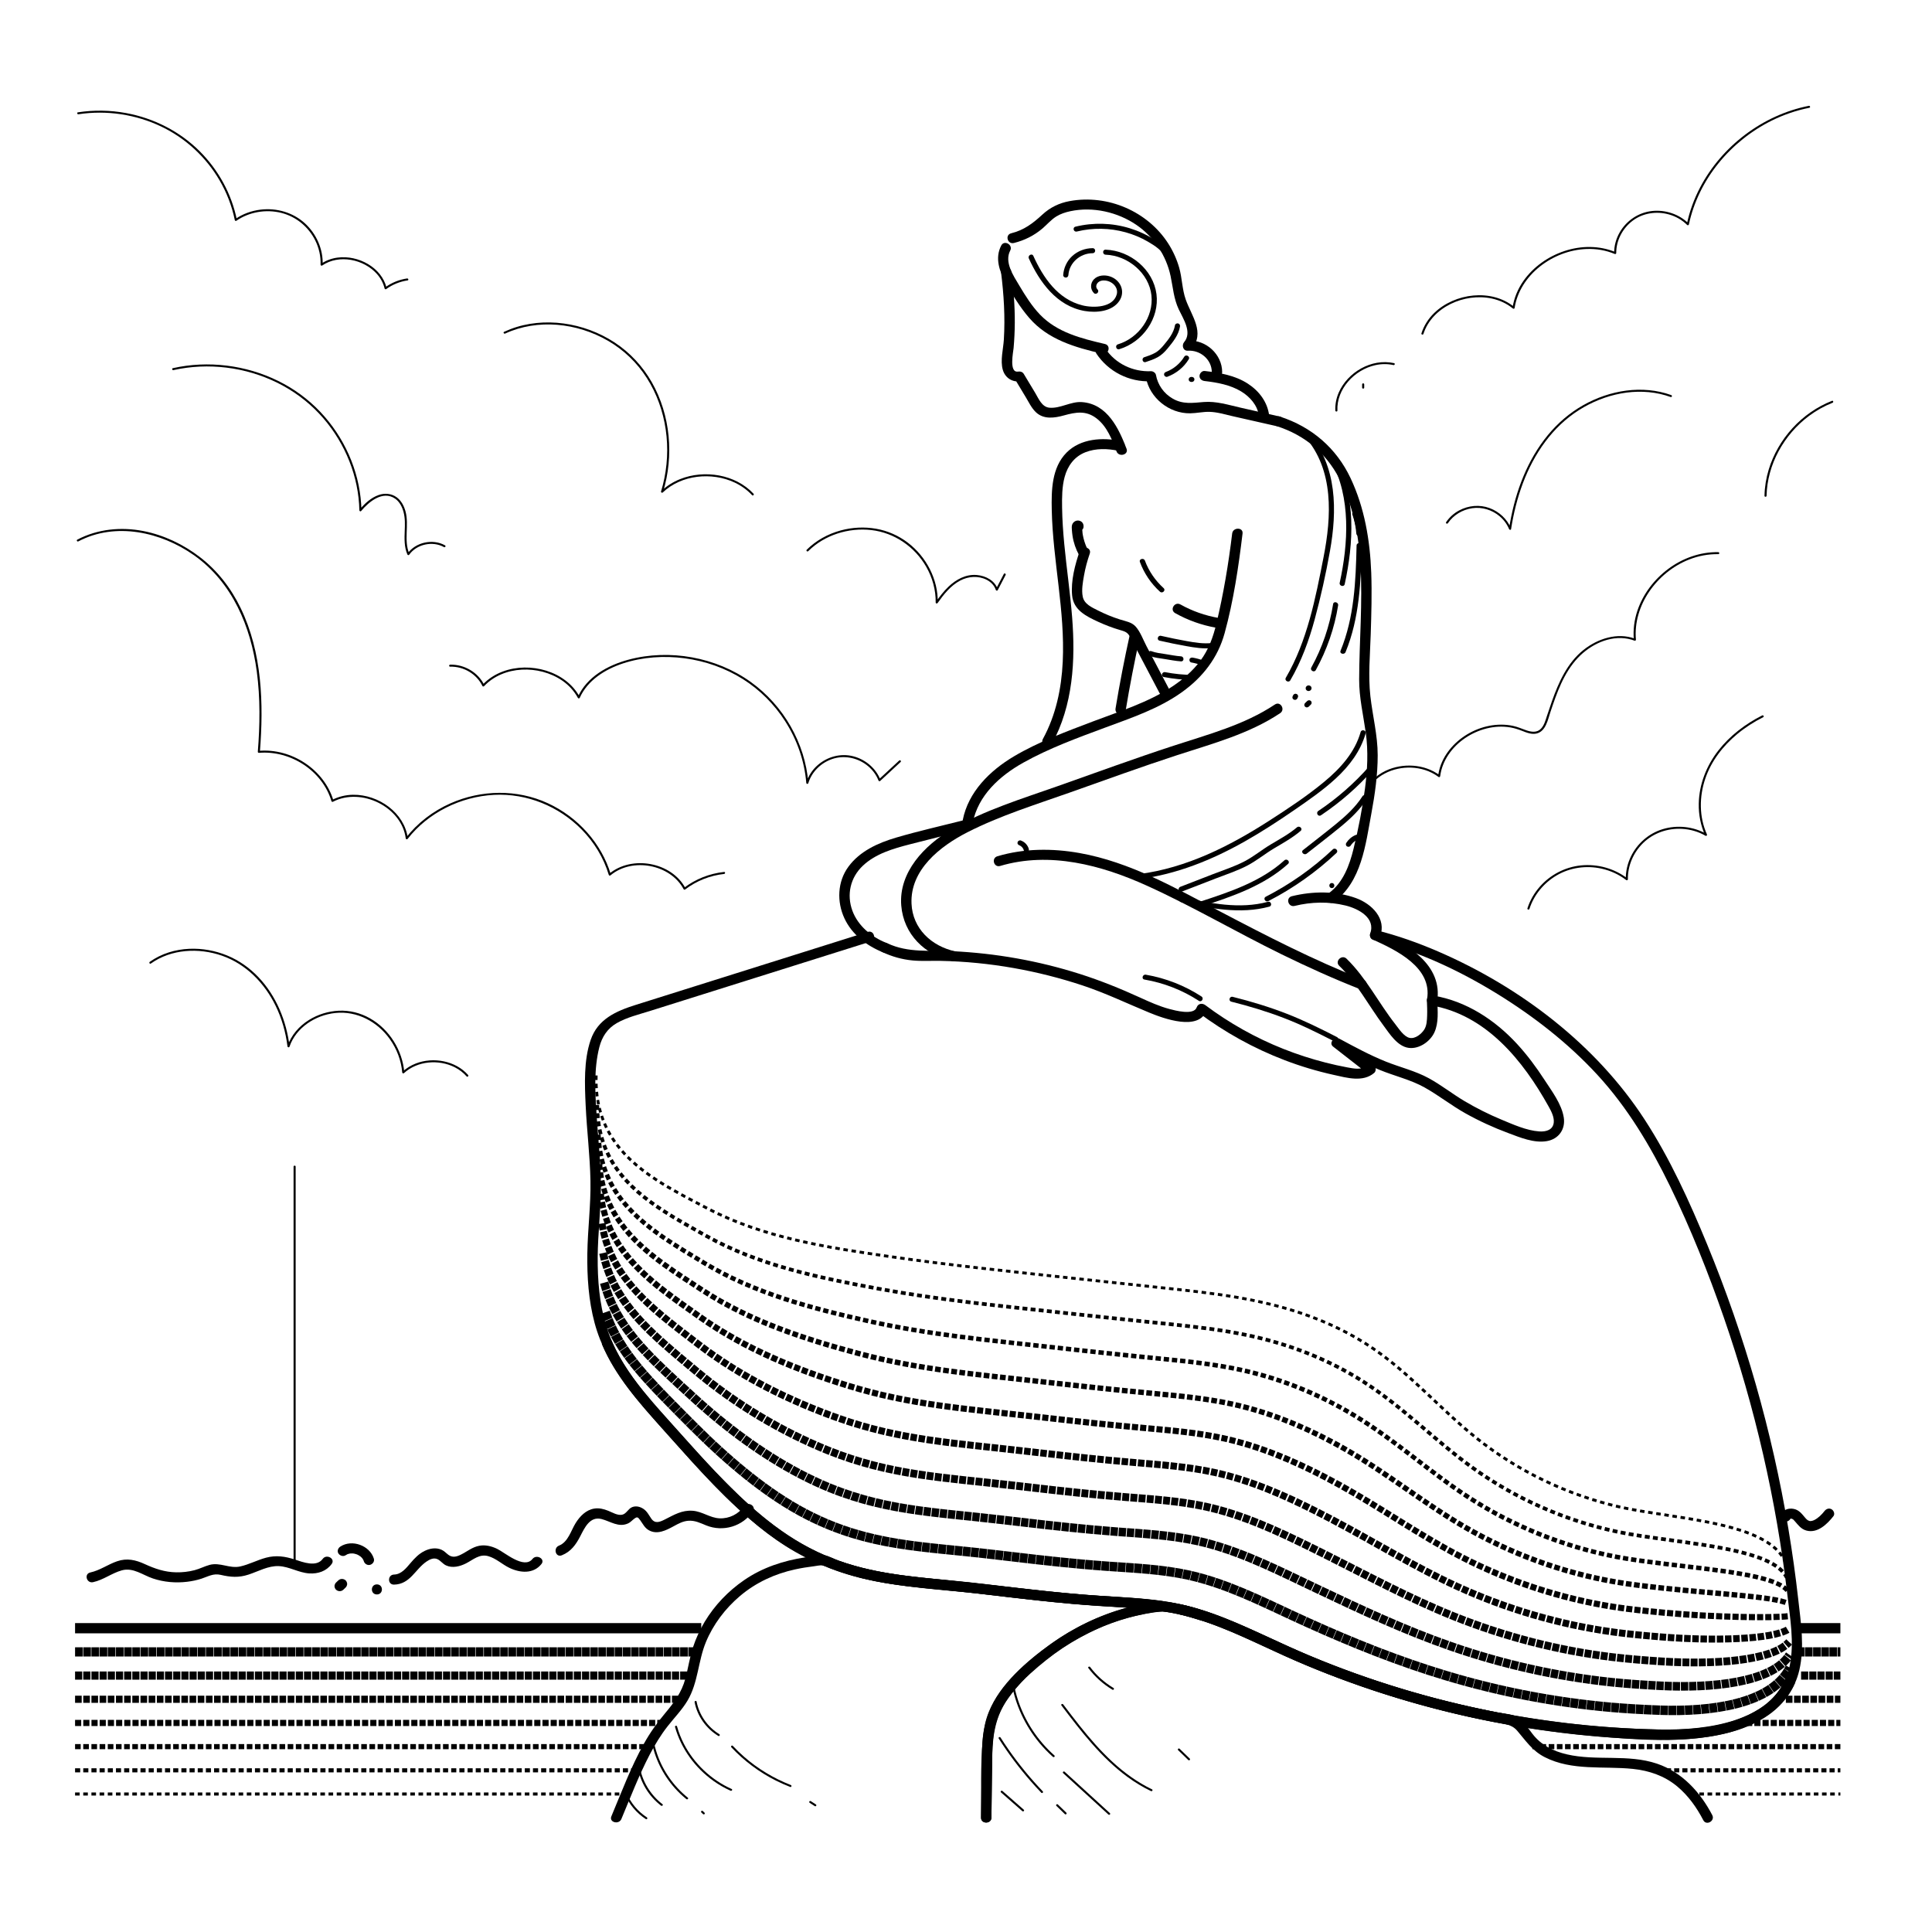 <svg width="100%" height="100%" viewBox="0 0 827 827" version="1.1" xmlns="http://www.w3.org/2000/svg" xmlns:xlink="http://www.w3.org/1999/xlink" xml:space="preserve" style="fill-rule:evenodd;clip-rule:evenodd;stroke-miterlimit:10;"><g><path d="M32.134,696.961l268.035,-0" style="fill:none;fill-rule:nonzero;stroke:#000;stroke-width:4.38px;"></path><path d="M32.134,707.1l265.857,-0" style="fill:none;fill-rule:nonzero;stroke:#000;stroke-width:3.94px;stroke-dasharray:0,0,3.28,0.22;"></path><path d="M32.134,717.238l263.846,-0" style="fill:none;fill-rule:nonzero;stroke:#000;stroke-width:3.5px;stroke-dasharray:0,0,3.06,0.44;"></path><path d="M32.134,727.377l259.015,-0" style="fill:none;fill-rule:nonzero;stroke:#000;stroke-width:3.06px;stroke-dasharray:0,0,2.84,0.66;"></path><path d="M32.134,737.515l251.919,0" style="fill:none;fill-rule:nonzero;stroke:#000;stroke-width:2.63px;stroke-dasharray:0,0,2.63,0.88;"></path><path d="M32.134,747.653l245.599,0" style="fill:none;fill-rule:nonzero;stroke:#000;stroke-width:2.19px;stroke-dasharray:0,0,2.41,1.09;"></path><path d="M32.134,757.793l239.476,-0" style="fill:none;fill-rule:nonzero;stroke:#000;stroke-width:1.75px;stroke-dasharray:0,0,2.19,1.31;"></path><path d="M32.134,767.931l235.248,-0" style="fill:none;fill-rule:nonzero;stroke:#000;stroke-width:1.31px;stroke-dasharray:0,0,1.97,1.53;"></path><path d="M32.134,778.07l275.634,-0" style="fill:none;fill-rule:nonzero;stroke:#000;stroke-width:0.88px;stroke-dasharray:0,1.75;"></path></g><g><path d="M769.1,696.961l18.682,-0" style="fill:none;fill-rule:nonzero;stroke:#000;stroke-width:4.38px;"></path><path d="M769.1,707.1l18.682,-0" style="fill:none;fill-rule:nonzero;stroke:#000;stroke-width:3.94px;stroke-dasharray:0,0,3.28,0.22;"></path><path d="M770.958,717.238l16.824,-0" style="fill:none;fill-rule:nonzero;stroke:#000;stroke-width:3.5px;stroke-dasharray:0,0,3.06,0.44;"></path><path d="M764.444,727.377l23.338,-0" style="fill:none;fill-rule:nonzero;stroke:#000;stroke-width:3.06px;stroke-dasharray:0,0,2.84,0.66;"></path><path d="M747.436,737.515l40.346,0" style="fill:none;fill-rule:nonzero;stroke:#000;stroke-width:2.63px;stroke-dasharray:0,0,2.63,0.88;"></path><path d="M655.919,747.653l131.863,0" style="fill:none;fill-rule:nonzero;stroke:#000;stroke-width:2.19px;stroke-dasharray:0,0,2.41,1.09;"></path><path d="M709.632,757.793l78.15,-0" style="fill:none;fill-rule:nonzero;stroke:#000;stroke-width:1.75px;stroke-dasharray:0,0,2.19,1.31;"></path><path d="M723.915,767.931l63.867,-0" style="fill:none;fill-rule:nonzero;stroke:#000;stroke-width:1.31px;stroke-dasharray:0,0,1.97,1.53;"></path><path d="M649.965,778.07l137.817,-0" style="fill:none;fill-rule:nonzero;stroke:#000;stroke-width:0.88px;stroke-dasharray:0,1.75;"></path></g><path d="M428.479,116.369c1.214,9.627 1.816,19.3 1.224,28.993c-0.249,4.08 -1.609,8.943 -0.442,12.962c0.997,3.431 4.062,5.393 7.643,4.891l-2.509,-0.989c1.545,2.566 3.089,5.132 4.633,7.698c1.309,2.175 2.488,4.694 4.35,6.488c3.33,3.207 7.92,2.546 12.019,1.415c5.125,-1.414 9.496,-2.203 14.001,1.275c4.527,3.495 6.597,9.042 8.539,14.129c0.984,2.577 5.28,1.463 4.284,-1.144c-3.291,-8.616 -8.177,-19.167 -19.066,-19.965c-4.824,-0.354 -9.257,2.833 -13.965,2.396c-3.238,-0.301 -4.626,-3.941 -6.054,-6.314c-1.635,-2.717 -3.27,-5.434 -4.905,-8.151c-0.546,-0.909 -1.515,-1.129 -2.508,-0.99c-3.879,0.543 -1.998,-8.359 -1.847,-10.075c0.316,-3.567 0.487,-7.146 0.512,-10.725c0.052,-7.326 -0.549,-14.626 -1.465,-21.893c-0.342,-2.716 -4.789,-2.749 -4.443,-0l-0.001,-0.001Z" style="fill-rule:nonzero;"></path><path d="M428.591,105.075c-2.833,5.408 -0.764,11.12 2.013,16.129c2.866,5.171 6.044,10.34 9.934,14.855c8.005,9.29 19.532,12.61 31.237,15.338c2.778,0.647 3.964,-3.504 1.181,-4.153c-10.12,-2.358 -20.465,-4.946 -27.798,-12.597c-3.55,-3.703 -6.251,-8.079 -8.856,-12.432c-2.518,-4.209 -6.471,-10.01 -3.875,-14.966c1.292,-2.466 -2.54,-4.649 -3.836,-2.174Z" style="fill-rule:nonzero;"></path><path d="M469.344,151.407c5.067,7.622 13.94,12.194 23.317,11.799l-2.143,-1.581c1.587,8.638 9.866,15.439 18.971,15.294c2.752,-0.044 5.462,-0.692 8.22,-0.628c3.347,0.078 6.744,1.144 9.986,1.878c6.329,1.433 12.657,2.866 18.986,4.3c2.781,0.629 3.968,-3.521 1.181,-4.153c-5.626,-1.274 -11.251,-2.547 -16.876,-3.821c-5.12,-1.159 -10.384,-2.85 -15.698,-2.412c-4.778,0.395 -8.974,1.06 -13.307,-1.449c-3.859,-2.236 -6.395,-5.886 -7.179,-10.153c-0.162,-0.886 -1.237,-1.619 -2.142,-1.581c-7.801,0.329 -15.234,-3.276 -19.48,-9.665c-1.544,-2.322 -5.392,-0.165 -3.837,2.174l0.001,-0.002Z" style="fill-rule:nonzero;"></path><path d="M434.024,104.01c4.547,-1.128 8.691,-3.209 12.217,-6.222c1.974,-1.687 3.65,-3.716 5.882,-5.106c1.837,-1.145 3.912,-1.82 6.032,-2.273c9.657,-2.066 20.249,0.375 28.272,5.847c7.537,5.143 12.806,13.196 14.649,21.922c1.031,4.881 1.324,9.632 3.485,14.233c1.871,3.984 5.869,9.833 2.314,14.031c-1.109,1.309 -0.527,3.808 1.571,3.676c5.417,-0.342 10.247,3.83 10.265,9.151c0.009,2.771 4.451,2.776 4.443,-0c-0.025,-7.548 -6.874,-13.952 -14.708,-13.458l1.571,3.676c5.998,-7.081 -0.019,-14.301 -2.487,-21.348c-1.531,-4.373 -1.503,-9.097 -2.773,-13.539c-1.043,-3.652 -2.651,-7.193 -4.718,-10.408c-8.777,-13.655 -25.804,-21.12 -42.19,-18.106c-4.505,0.829 -8.352,2.718 -11.669,5.782c-4.029,3.722 -7.836,6.626 -13.335,7.991c-2.768,0.687 -1.595,4.841 1.181,4.152l-0.002,-0.001Z" style="fill-rule:nonzero;"></path><path d="M515.677,163.103c5.379,0.627 10.954,1.635 15.615,4.458c3.683,2.23 6.964,5.907 7.527,10.218c0.151,1.153 0.914,2.153 2.222,2.153c1.083,0 2.373,-0.991 2.221,-2.153c-0.743,-5.69 -4.24,-10.366 -9.09,-13.535c-5.444,-3.559 -12.102,-4.703 -18.495,-5.447c-1.193,-0.139 -2.221,1.089 -2.221,2.153c-0,1.279 1.024,2.014 2.221,2.153Z" style="fill-rule:nonzero;"></path><path d="M463.78,225.82c0.227,-1.301 -0.356,-2.576 -1.766,-2.93c-1.374,-0.345 -2.682,0.486 -3.095,1.754c-0.223,0.687 -0.135,1.507 -0.094,2.214c0.049,0.846 0.153,1.688 0.277,2.527c0.425,2.887 1.406,5.669 2.8,8.251c0.539,1 2.063,1.382 3.039,0.772c1.05,-0.656 1.373,-1.876 0.797,-2.945c-0.231,-0.428 -0.452,-0.861 -0.657,-1.301c-0.059,-0.125 -0.116,-0.251 -0.172,-0.378c0.072,0.166 0.078,0.178 0.018,0.037c-0.087,-0.225 -0.183,-0.448 -0.269,-0.675c-0.332,-0.873 -0.611,-1.766 -0.835,-2.671c-0.108,-0.436 -0.203,-0.874 -0.286,-1.315c-0.05,-0.271 -0.096,-0.544 -0.136,-0.817c0.057,0.384 -0.017,-0.148 -0.028,-0.248c-0.054,-0.479 -0.092,-0.961 -0.115,-1.443c-0.01,-0.207 -0.017,-0.414 -0.022,-0.62c-0.002,-0.138 -0.004,-0.276 -0.004,-0.414c0.037,-0.646 -0.229,-0.243 -0.8,1.207l-1.121,0.294l-0.372,-0.039l-0.98,-0.554l-0.223,-0.287l-0.224,-1.659l-0.017,0.096c-0.193,1.107 0.301,2.373 1.552,2.649c1.074,0.236 2.526,-0.317 2.732,-1.504l0.001,-0.001Z" style="fill-rule:nonzero;"></path><path d="M462.194,235.82c-2.029,5.879 -3.86,12.803 -3.271,19.059c0.587,6.227 5.907,8.869 11.201,11.301c2.924,1.344 5.944,2.501 9.036,3.43c1.943,0.584 3.212,0.786 4.298,2.558c0.922,1.505 1.661,3.158 2.482,4.719c3.474,6.605 6.948,13.209 10.424,19.814c1.299,2.47 5.133,0.293 3.836,-2.173c-3.144,-5.976 -6.288,-11.953 -9.431,-17.928c-1.413,-2.686 -2.586,-6.048 -4.608,-8.356c-1.714,-1.955 -4.392,-2.326 -6.787,-3.086c-3.198,-1.014 -6.298,-2.28 -9.28,-3.792c-2.733,-1.386 -5.978,-2.748 -6.625,-5.968c-0.577,-2.87 0.047,-6.204 0.541,-9.042c0.556,-3.195 1.409,-6.321 2.469,-9.391c0.909,-2.634 -3.381,-3.764 -4.284,-1.145l-0.001,0Z" style="fill-rule:nonzero;"></path><path d="M479.858,188.813c-7.932,-1.704 -17.313,-1.101 -23.279,4.887c-6.423,6.446 -6.548,16.223 -6.37,24.614c0.461,21.73 5.741,43.176 4.701,64.965c-0.546,11.446 -2.916,22.84 -8.49,33.024c-1.339,2.447 2.494,4.626 3.836,2.174c9.099,-16.623 10.131,-35.813 8.675,-54.23c-0.827,-10.463 -2.364,-20.856 -3.36,-31.303c-0.497,-5.213 -0.864,-10.441 -0.939,-15.678c-0.062,-4.379 -0.054,-8.859 1.097,-13.125c1.272,-4.719 4.149,-8.725 8.938,-10.576c4.434,-1.715 9.421,-1.585 14.009,-0.6c2.786,0.599 3.976,-3.552 1.181,-4.152l0.001,-0Z" style="fill-rule:nonzero;"></path><path d="M481.792,304.439c1.756,-10.629 3.802,-21.211 6.136,-31.736c0.6,-2.702 -3.682,-3.857 -4.284,-1.144c-2.334,10.525 -4.379,21.106 -6.136,31.736c-0.448,2.711 3.832,3.878 4.284,1.144Z" style="fill-rule:nonzero;"></path><path d="M527.436,228.361c-1.557,12.952 -3.724,25.883 -6.765,38.59c-1.363,5.695 -3.283,11.094 -6.841,15.872c-3.216,4.318 -7.413,7.97 -11.929,10.972c-10.347,6.879 -22.432,10.605 -34.014,15.004c-11.438,4.344 -23.292,8.708 -33.81,14.927c-10.41,6.157 -19.6,15.293 -21.958,27.268c-0.534,2.708 3.748,3.869 4.283,1.145c2.287,-11.612 11.413,-19.957 21.591,-25.658c10.987,-6.154 23.149,-10.609 34.972,-14.99c11.338,-4.202 23.082,-8.14 32.943,-15.193c9.005,-6.44 15.415,-14.761 18.309,-25.305c3.812,-13.889 5.948,-28.376 7.662,-42.632c0.33,-2.748 -4.116,-2.725 -4.443,-0Z" style="fill-rule:nonzero;"></path><path d="M546.682,182.468c11.801,3.817 20.912,11.475 26.524,22.217c5.923,11.34 8.408,24.342 9.148,36.922c0.966,16.406 -0.505,32.825 -0.561,49.232c-0.026,7.726 1.761,15.185 2.833,22.801c1.12,7.959 0.701,16.052 -0.351,23.997c-1.135,8.574 -2.811,17.22 -4.872,25.63c-1.73,7.061 -4.413,14.529 -10.617,19.072c-2.253,1.65 -0.042,5.391 2.243,3.719c11.816,-8.653 13.526,-24.597 15.97,-37.722c1.539,-8.264 2.733,-16.637 2.73,-25.05c-0.003,-8.588 -2.185,-16.826 -3.136,-25.314c-0.977,-8.724 -0.129,-17.701 0.148,-26.45c0.278,-8.771 0.548,-17.565 0.224,-26.338c-0.513,-13.884 -2.866,-27.881 -8.886,-40.585c-6.027,-12.721 -16.509,-21.851 -30.217,-26.285c-2.719,-0.88 -3.884,3.278 -1.181,4.152l0.001,0.002Z" style="fill-rule:nonzero;"></path><path d="M503.039,262.456c5.371,3.014 11.269,5.141 17.378,6.209c1.179,0.206 2.394,-0.312 2.732,-1.504c0.296,-1.043 -0.364,-2.441 -1.551,-2.649c-5.757,-1.006 -11.254,-2.933 -16.317,-5.774c-2.48,-1.391 -4.719,2.328 -2.243,3.718l0.001,-0Z" style="fill-rule:nonzero;"></path><path d="M545.726,301.563c-13.105,8.746 -28.529,12.789 -43.425,17.661c-16.639,5.443 -33.08,11.467 -49.577,17.295c-15.271,5.394 -31.295,10.256 -45.294,18.43c-11.741,6.856 -22.809,18.428 -21.642,32.699c0.997,12.193 9.967,21.2 22.122,23.789c2.787,0.594 3.978,-3.557 1.181,-4.152c-10.429,-2.222 -18.459,-9.829 -18.913,-20.498c-0.612,-14.377 12.064,-24.486 23.965,-30.549c13.932,-7.099 29.116,-11.806 43.865,-17.016c15.3,-5.404 30.551,-10.98 45.988,-16.013c15.078,-4.915 30.718,-9.081 43.974,-17.928c2.34,-1.562 0.121,-5.296 -2.243,-3.718l-0.001,-0Z" style="fill-rule:nonzero;"></path><path d="M379.354,403.582c-6.395,-2.539 -12.129,-7.328 -14.49,-13.759c-2.52,-6.866 -0.895,-14.171 4.497,-19.259c5.459,-5.152 12.968,-7.31 20.145,-9.163c8.005,-2.065 16.027,-4.071 24.041,-6.106c2.763,-0.702 1.591,-4.857 -1.181,-4.152c-9.594,2.435 -19.314,4.607 -28.804,7.402c-7.834,2.306 -15.545,5.831 -20.413,12.472c-4.713,6.429 -4.976,15.001 -1.69,22.076c3.228,6.951 9.57,11.806 16.712,14.642c2.644,1.05 3.795,-3.114 1.181,-4.152l0.002,-0.001Z" style="fill-rule:nonzero;"></path><path d="M377.642,407.517c4.132,1.951 8.413,3.169 12.991,3.608c3.972,0.38 7.958,0.099 11.939,0.178c10.498,0.208 20.985,1.245 31.315,3.07c10.027,1.771 19.918,4.269 29.561,7.469c9.785,3.246 18.932,7.664 28.42,11.581c6.127,2.53 21.431,8.213 24.667,-1.059l-3.712,0.95c11.358,8.523 23.809,15.439 37.18,20.54c6.777,2.586 13.757,4.678 20.858,6.248c5.614,1.241 12.528,3.287 17.368,-0.833c0.835,-0.711 0.894,-2.348 0,-3.046c-4.814,-3.754 -9.628,-7.508 -14.442,-11.263l-2.692,3.382c6.368,3.428 12.752,6.85 19.459,9.625c6.348,2.627 13.227,4.162 19.233,7.522c6.025,3.37 11.432,7.683 17.467,11.063c5.855,3.278 11.984,6.09 18.297,8.439c5.06,1.884 10.991,4.404 16.542,3.477c5.135,-0.858 8.055,-5.121 7.293,-10.062c-0.894,-5.807 -5.11,-11.322 -8.265,-16.179c-3.508,-5.399 -7.368,-10.618 -11.76,-15.38c-9.404,-10.198 -21.661,-18.32 -35.76,-20.667l1.551,2.648c2.665,-15.872 -12.761,-24.735 -25.412,-30.42l1.021,2.431c2.847,-7.549 -3.512,-13.91 -10.304,-16.39c-8.642,-3.157 -18.62,-2.998 -27.467,-0.82c-2.769,0.681 -1.595,4.836 1.181,4.152c7.133,-1.755 14.603,-1.923 21.761,-0.177c5.588,1.363 13.086,5.348 10.543,12.09c-0.308,0.817 0.19,2.059 1.021,2.432c10.353,4.652 25.641,12.035 23.371,25.558c-0.178,1.057 0.271,2.435 1.551,2.648c23.79,3.961 39.632,23.85 50.446,43.253c1.124,2.017 2.477,4.549 2.228,6.924c-0.336,3.213 -3.349,4.004 -6.212,3.805c-5.47,-0.38 -11.202,-2.988 -16.183,-5.058c-5.433,-2.257 -10.699,-4.902 -15.744,-7.886c-5.238,-3.099 -10.015,-6.92 -15.361,-9.837c-5.776,-3.152 -12.277,-4.67 -18.369,-7.112c-6.877,-2.757 -13.392,-6.3 -19.888,-9.797c-2.111,-1.137 -4.729,1.794 -2.693,3.381c4.815,3.754 9.628,7.509 14.442,11.263l0,-3.046c-2.252,1.918 -5.733,1.171 -8.397,0.676c-3.11,-0.578 -6.199,-1.267 -9.261,-2.048c-6.124,-1.561 -12.147,-3.511 -18.009,-5.835c-11.945,-4.736 -23.252,-11.091 -33.456,-18.747c-1.336,-1.003 -3.133,-0.71 -3.712,0.95c-1.226,3.509 -9.265,1.335 -11.67,0.692c-4.345,-1.162 -8.437,-3.005 -12.501,-4.864c-8.43,-3.853 -17.008,-7.324 -25.867,-10.144c-17.613,-5.605 -36.031,-8.884 -54.548,-9.736c-9.49,-0.437 -18.94,0.804 -27.78,-3.368c-2.56,-1.209 -4.815,2.503 -2.242,3.718l0.001,0.001Z" style="fill-rule:nonzero;"></path><path d="M428.136,370.67c21.187,-6.277 43.331,-0.377 62.765,8.438c19.666,8.92 38.311,19.904 57.691,29.392c11.058,5.414 22.288,10.486 33.774,14.991c2.65,1.039 3.803,-3.125 1.181,-4.152c-21.144,-8.292 -41.308,-18.683 -61.337,-29.207c-19.1,-10.035 -38.473,-21.139 -60.124,-24.986c-11.678,-2.075 -23.718,-2.009 -35.13,1.372c-2.726,0.808 -1.564,4.967 1.181,4.153l-0.001,-0.001Z" style="fill-rule:nonzero;"></path><path d="M573.261,413.419c7.684,7.479 12.573,16.997 18.891,25.487c2.646,3.556 5.996,9.022 10.893,9.649c4.476,0.574 9.203,-2.786 10.962,-6.651c1.897,-4.169 1.392,-9.21 1.225,-13.646c-0.103,-2.763 -4.547,-2.776 -4.443,0c0.081,2.164 0.183,4.329 0.104,6.494c-0.072,1.956 -0.15,4.288 -1.261,5.997c-1.188,1.828 -3.796,4.018 -6.219,3.526c-2.486,-0.506 -4.683,-4.006 -6.104,-5.811c-7.24,-9.194 -12.417,-19.824 -20.907,-28.089c-2.021,-1.966 -5.163,1.079 -3.142,3.046l0.001,-0.002Z" style="fill-rule:nonzero;"></path><path d="M440.393,110.607c4.572,10.067 11.931,20.445 23.917,22.512c5.001,0.862 11.67,0.254 14.76,-4.218c2.795,-4.048 0.678,-9.054 -3.952,-10.585c-2.281,-0.753 -5.18,-0.538 -6.889,1.266c-1.577,1.666 -1.596,4.222 0.007,5.849c0.989,1.004 2.559,-0.521 1.571,-1.523c-1.081,-1.097 -0.469,-2.699 0.757,-3.399c1.08,-0.617 2.566,-0.548 3.717,-0.2c2.515,0.76 4.459,3.134 3.731,5.75c-1.578,5.658 -9.918,5.817 -14.606,4.67c-10.662,-2.606 -16.931,-12.041 -21.093,-21.208c-0.575,-1.265 -2.489,-0.171 -1.919,1.087l-0.001,-0.001Z" style="fill-rule:nonzero;"></path><path d="M473.267,109.022c9.651,0.36 18.58,7.988 19.611,17.421c0.998,9.129 -5.37,18.234 -14.348,20.951c-1.361,0.412 -0.78,2.491 0.591,2.077c10.105,-3.059 17.246,-13.305 15.911,-23.586c-1.349,-10.393 -11.079,-18.617 -21.764,-19.015c-1.429,-0.054 -1.427,2.1 0,2.153l-0.001,-0.001Z" style="fill-rule:nonzero;"></path><path d="M490.426,154.975c1.747,-0.579 3.522,-1.169 5.127,-2.068c1.685,-0.942 2.994,-2.247 4.204,-3.702c2.326,-2.798 4.744,-5.786 5.349,-9.432c0.096,-0.579 -0.154,-1.152 -0.775,-1.325c-0.528,-0.147 -1.272,0.179 -1.367,0.752c-0.545,3.284 -2.68,5.958 -4.778,8.482c-1.064,1.279 -2.173,2.464 -3.647,3.305c-1.473,0.84 -3.092,1.377 -4.704,1.911c-1.345,0.446 -0.768,2.526 0.591,2.077Z" style="fill-rule:nonzero;"></path><path d="M499.675,161.28c3.834,-1.431 7.092,-4.058 9.172,-7.503c0.724,-1.198 -1.195,-2.283 -1.918,-1.087c-1.773,2.936 -4.599,5.303 -7.845,6.513c-0.559,0.209 -0.946,0.725 -0.775,1.325c0.146,0.519 0.803,0.962 1.366,0.752Z" style="fill-rule:nonzero;"></path><path d="M509.931,163.494l0.241,-0c0.285,-0 0.584,-0.12 0.786,-0.316c0.193,-0.187 0.337,-0.493 0.325,-0.761c-0.012,-0.278 -0.108,-0.568 -0.325,-0.761c-0.218,-0.194 -0.485,-0.316 -0.786,-0.316l-0.241,0c-0.285,0 -0.583,0.12 -0.785,0.316c-0.193,0.186 -0.338,0.493 -0.325,0.761c0.012,0.278 0.107,0.568 0.325,0.761c0.218,0.194 0.484,0.316 0.785,0.316Z" style="fill-rule:nonzero;"></path><path d="M457.324,117.745c0.375,-5.25 4.988,-9.342 10.389,-9.361c1.429,-0.005 1.432,-2.158 -0,-2.153c-3.229,0.011 -6.402,1.215 -8.746,3.378c-2.304,2.127 -3.646,5.075 -3.865,8.136c-0.042,0.581 0.54,1.077 1.111,1.077c0.635,-0 1.069,-0.494 1.111,-1.077Z" style="fill-rule:nonzero;"></path><path d="M460.94,99.107c6.864,-1.676 14.066,-1.555 20.875,0.328c3.343,0.924 6.548,2.26 9.529,3.994c3.021,1.756 6.521,3.962 7.72,7.342c0.462,1.302 2.609,0.743 2.142,-0.573c-1.182,-3.332 -3.961,-5.556 -6.883,-7.48c-3.288,-2.165 -6.926,-3.838 -10.712,-5.006c-7.519,-2.321 -15.614,-2.549 -23.261,-0.682c-1.385,0.339 -0.799,2.416 0.591,2.077l-0.001,0Z" style="fill-rule:nonzero;"></path><path d="M487.941,240.546c1.781,4.839 4.712,9.223 8.587,12.734c1.043,0.946 2.618,-0.573 1.571,-1.522c-3.59,-3.253 -6.363,-7.294 -8.016,-11.785c-0.477,-1.296 -2.624,-0.737 -2.142,0.573Z" style="fill-rule:nonzero;"></path><path d="M553.602,297.497l-0.241,0.468c-0.134,0.26 -0.194,0.542 -0.112,0.829c0.071,0.25 0.27,0.521 0.51,0.644c0.258,0.131 0.571,0.198 0.856,0.108c0.265,-0.083 0.535,-0.244 0.664,-0.494l0.24,-0.468c0.135,-0.26 0.194,-0.542 0.112,-0.829c-0.071,-0.25 -0.27,-0.52 -0.51,-0.644c-0.257,-0.131 -0.57,-0.198 -0.855,-0.108c-0.265,0.083 -0.535,0.244 -0.664,0.494Z" style="fill-rule:nonzero;"></path><path d="M436.351,361.842c0.056,0.02 0.112,0.043 0.168,0.065l-0.266,-0.108c0.333,0.14 0.644,0.319 0.931,0.533l-0.225,-0.168c0.298,0.225 0.563,0.485 0.796,0.773l-0.173,-0.218c0.229,0.291 0.421,0.606 0.57,0.942l-0.112,-0.258c0.094,0.216 0.168,0.438 0.224,0.665c0.134,0.549 0.81,0.927 1.367,0.752c0.59,-0.185 0.92,-0.736 0.776,-1.325c-0.208,-0.852 -0.66,-1.628 -1.252,-2.285c-0.599,-0.663 -1.37,-1.132 -2.213,-1.446c-0.254,-0.094 -0.63,-0.02 -0.856,0.109c-0.23,0.131 -0.45,0.386 -0.51,0.643c-0.065,0.276 -0.05,0.585 0.112,0.829c0.166,0.249 0.38,0.39 0.664,0.495l-0.001,0.002Z" style="fill-rule:nonzero;"></path><path d="M527.085,428.774c7.573,1.893 15.049,4.147 22.326,6.931c7.492,2.865 14.631,6.427 21.745,10.067c1.263,0.646 2.387,-1.212 1.121,-1.86c-7.042,-3.603 -14.111,-7.117 -21.511,-9.989c-7.518,-2.919 -15.252,-5.266 -23.091,-7.225c-1.386,-0.347 -1.977,1.73 -0.591,2.076l0.001,0Z" style="fill-rule:nonzero;"></path><path d="M489.89,419.3c8.345,1.437 16.257,4.529 23.291,9.111c1.19,0.776 2.303,-1.089 1.121,-1.859c-7.174,-4.674 -15.31,-7.863 -23.822,-9.329c-1.397,-0.24 -1.998,1.834 -0.591,2.077l0.001,-0Z" style="fill-rule:nonzero;"></path><path d="M559.23,294.838l0.003,0.017l-0.04,-0.286c0.001,0.01 -0,0.021 -0.002,0.03l0.04,-0.286l-0.004,0.015l0.112,-0.258c-0.007,0.015 -0.014,0.026 -0.024,0.039l0.174,-0.218c-0.007,0.008 -0.014,0.015 -0.023,0.022l0.224,-0.168c-0.014,0.009 -0.026,0.017 -0.041,0.024l0.265,-0.109c-0.016,0.006 -0.031,0.011 -0.048,0.014l0.295,-0.039c-0.017,0.003 -0.032,0.003 -0.048,0.002l0.295,0.039c-0.016,-0.003 -0.03,-0.005 -0.046,-0.012l0.266,0.109c-0.009,-0.004 -0.018,-0.009 -0.026,-0.015l0.225,0.167l-0.011,-0.01l0.174,0.218c-0.008,-0.008 -0.014,-0.017 -0.018,-0.027l0.112,0.258c-0.006,-0.01 -0.008,-0.022 -0.01,-0.033l0.04,0.286c-0.001,-0.01 -0.001,-0.021 0.001,-0.032l-0.04,0.286c0.002,-0.01 0.005,-0.021 0.011,-0.03l-0.112,0.258c0.005,-0.011 0.011,-0.019 0.018,-0.028l-0.173,0.218c0.012,-0.014 0.024,-0.024 0.039,-0.035l-0.225,0.168c0.016,-0.01 0.03,-0.018 0.048,-0.025l-0.265,0.109c0.01,-0.004 0.022,-0.007 0.033,-0.009l-0.295,0.039c0.018,-0.002 0.033,-0.002 0.051,0l-0.295,-0.039c0.011,0.002 0.021,0.005 0.031,0.011l-0.266,-0.109l0.015,0.009l-0.225,-0.168c0.01,0.007 0.018,0.014 0.025,0.024c0.176,0.2 0.523,0.315 0.785,0.315c0.273,0 0.598,-0.117 0.786,-0.315c0.194,-0.205 0.338,-0.475 0.325,-0.761l-0.04,-0.286c-0.053,-0.183 -0.149,-0.341 -0.285,-0.476c-0.039,-0.043 -0.094,-0.076 -0.137,-0.108c-0.143,-0.107 -0.092,-0.079 -0.26,-0.148c-0.159,-0.065 -0.296,-0.097 -0.475,-0.105c-0.118,-0.005 -0.243,0.011 -0.355,0.047c-0.106,0.033 -0.224,0.077 -0.321,0.136c-0.15,0.089 -0.247,0.182 -0.35,0.313c-0.11,0.136 -0.176,0.217 -0.224,0.409c-0.079,0.312 -0.047,0.643 0.124,0.924c0.101,0.165 0.252,0.308 0.42,0.409c0.09,0.054 0.21,0.104 0.312,0.132c0.081,0.021 0.235,0.043 0.318,0.042l0.032,-0c0.076,-0.001 0.247,-0.023 0.32,-0.042c0.011,-0.003 0.022,-0.006 0.032,-0.01c0.112,-0.033 0.219,-0.076 0.316,-0.136c0.169,-0.105 0.323,-0.244 0.425,-0.413c0.055,-0.09 0.108,-0.205 0.135,-0.304c0.058,-0.217 0.036,-0.402 -0.001,-0.62c-0.035,-0.14 -0.101,-0.261 -0.199,-0.366c-0.079,-0.117 -0.183,-0.209 -0.312,-0.277c-0.238,-0.135 -0.589,-0.192 -0.856,-0.109c-0.268,0.085 -0.528,0.246 -0.664,0.495l-0.112,0.257c-0.053,0.192 -0.053,0.382 0,0.573l0.001,-0.002Z" style="fill-rule:nonzero;"></path><path d="M560.201,302.489l0.932,-0.903c0.202,-0.196 0.326,-0.485 0.326,-0.762c-0,-0.264 -0.121,-0.579 -0.326,-0.761c-0.211,-0.189 -0.489,-0.328 -0.785,-0.315c-0.295,0.013 -0.573,0.109 -0.786,0.315l-0.932,0.904c-0.201,0.195 -0.325,0.484 -0.325,0.761c0,0.264 0.121,0.58 0.325,0.761c0.212,0.189 0.49,0.328 0.786,0.315c0.295,-0.012 0.573,-0.109 0.785,-0.315Z" style="fill-rule:nonzero;"></path><path d="M505.57,386.157c12.344,2.674 25.264,5.303 37.756,1.941c1.376,-0.37 0.792,-2.449 -0.591,-2.077c-12.1,3.257 -24.621,0.649 -36.575,-1.941c-1.392,-0.301 -1.988,1.773 -0.591,2.077l0.001,-0Z" style="fill-rule:nonzero;"></path><path d="M487.652,376.297c16.117,-2.098 31.158,-8.207 45.136,-16.096c7.256,-4.095 14.234,-8.635 21.076,-13.346c6.224,-4.286 12.511,-8.608 18.04,-13.736c5.767,-5.347 10.527,-11.656 12.66,-19.194c0.378,-1.339 -1.764,-1.91 -2.143,-0.573c-2.471,8.736 -8.657,15.571 -15.629,21.337c-7.385,6.11 -15.536,11.499 -23.622,16.691c-16.849,10.82 -35.249,20.125 -55.518,22.763c-1.396,0.182 -1.415,2.338 -0,2.154l-0,0Z" style="fill-rule:nonzero;"></path><path d="M505.846,381.674l14.441,-5.596c4.53,-1.755 9.283,-3.285 13.585,-5.537c4.068,-2.13 7.624,-5.095 11.567,-7.432c3.901,-2.312 7.85,-4.508 11.303,-7.442c1.077,-0.916 -0.499,-2.433 -1.571,-1.523c-3.418,2.904 -7.373,5.022 -11.223,7.324c-3.812,2.278 -7.255,5.149 -11.198,7.213c-4.271,2.237 -9.003,3.751 -13.504,5.495l-13.99,5.421c-1.312,0.508 -0.74,2.592 0.591,2.077l-0.001,-0Z" style="fill-rule:nonzero;"></path><path d="M565.424,348.998c8.291,-5.552 15.816,-12.113 22.355,-19.547c0.922,-1.049 -0.642,-2.579 -1.571,-1.523c-6.414,7.293 -13.771,13.764 -21.906,19.21c-1.168,0.783 -0.058,2.65 1.122,1.86Z" style="fill-rule:nonzero;"></path><path d="M514.434,387.99c13.118,-4.298 26.618,-8.862 36.928,-18.197c1.046,-0.948 -0.526,-2.468 -1.571,-1.523c-10.018,9.07 -23.205,13.468 -35.948,17.644c-1.347,0.442 -0.77,2.522 0.591,2.076Z" style="fill-rule:nonzero;"></path><path d="M559.343,365.395c4.834,-3.809 9.731,-7.556 14.483,-11.462c4.283,-3.52 8.326,-7.349 11.304,-12c0.756,-1.181 -1.165,-2.264 -1.919,-1.087c-2.954,4.615 -7.034,8.361 -11.291,11.838c-4.653,3.8 -9.428,7.467 -14.149,11.188c-1.11,0.874 0.47,2.39 1.571,1.522l0.001,0.001Z" style="fill-rule:nonzero;"></path><path d="M542.926,385.715c10.675,-5.492 20.5,-12.443 29.162,-20.611c1.026,-0.968 -0.545,-2.49 -1.571,-1.523c-8.534,8.047 -18.196,14.864 -28.712,20.274c-1.264,0.651 -0.142,2.509 1.121,1.86Z" style="fill-rule:nonzero;"></path><path d="M578.167,361.948c0.155,-0.251 0.326,-0.492 0.51,-0.724l-0.173,0.218c0.407,-0.506 0.875,-0.958 1.397,-1.351l-0.225,0.168c0.511,-0.378 1.064,-0.695 1.653,-0.942c0.238,-0.1 0.445,-0.413 0.51,-0.643c0.073,-0.258 0.04,-0.601 -0.112,-0.83c-0.152,-0.23 -0.38,-0.432 -0.663,-0.494c-0.311,-0.069 -0.566,-0.013 -0.856,0.108c-1.642,0.689 -3.038,1.922 -3.96,3.403c-0.3,0.484 -0.127,1.205 0.398,1.473c0.539,0.276 1.199,0.129 1.52,-0.386l0.001,-0Z" style="fill-rule:nonzero;"></path><path d="M570.104,380.144c1.429,-0 1.431,-2.153 -0,-2.153c-1.43,-0 -1.432,2.153 -0,2.153Z" style="fill-rule:nonzero;"></path><path d="M552.315,291.219c4.779,-8.168 7.989,-17.031 10.447,-26.089c2.604,-9.596 4.767,-19.393 6.518,-29.168c3.093,-17.259 3.2,-36.479 -9.144,-50.562c-0.926,-1.058 -2.491,0.472 -1.571,1.522c12.55,14.32 11.378,34.246 7.993,51.545c-3.431,17.541 -6.98,35.971 -16.162,51.666c-0.707,1.208 1.212,2.294 1.918,1.087l0.001,-0.001Z" style="fill-rule:nonzero;"></path><path d="M563.23,286.833c4.765,-8.65 8.012,-18.012 9.562,-27.704c0.217,-1.356 -1.924,-1.94 -2.143,-0.573c-1.52,9.511 -4.659,18.698 -9.338,27.19c-0.673,1.222 1.244,2.311 1.919,1.087Z" style="fill-rule:nonzero;"></path><path d="M575.606,250.056c3.807,-17.398 4.944,-37.579 -3.849,-53.787c-0.665,-1.227 -2.584,-0.139 -1.918,1.087c8.49,15.65 7.299,35.342 3.625,52.128c-0.296,1.351 1.844,1.929 2.142,0.573l-0,-0.001Z" style="fill-rule:nonzero;"></path><path d="M575.97,279.138c5.961,-14.496 6.585,-30.236 6.942,-45.645c0.032,-1.386 -2.19,-1.386 -2.222,0c-0.353,15.235 -0.968,30.74 -6.862,45.072c-0.53,1.288 1.618,1.847 2.142,0.573Z" style="fill-rule:nonzero;"></path><path d="M582.794,228.359c-0.194,-2.971 -0.778,-5.908 -1.773,-8.725c-0.195,-0.549 -0.762,-0.913 -1.367,-0.752c-0.552,0.147 -0.971,0.772 -0.775,1.325c0.931,2.636 1.512,5.37 1.693,8.152c0.038,0.58 0.484,1.077 1.111,1.077c0.572,-0 1.149,-0.494 1.111,-1.077Z" style="fill-rule:nonzero;"></path><path d="M496.379,274.242c3.767,0.863 7.556,1.639 11.364,2.318c3.688,0.657 7.429,1.266 11.184,0.818c1.4,-0.167 1.418,-2.322 -0,-2.153c-3.713,0.443 -7.38,-0.162 -11.024,-0.818c-3.663,-0.66 -7.308,-1.41 -10.933,-2.24c-1.391,-0.319 -1.984,1.757 -0.591,2.076l-0,-0.001Z" style="fill-rule:nonzero;"></path><path d="M492.197,280.798c2.033,0.766 4.247,0.983 6.386,1.314c2.3,0.356 4.62,0.834 6.945,0.993c1.427,0.098 1.42,-2.056 0,-2.153c-2.211,-0.152 -4.422,-0.617 -6.61,-0.955c-2.058,-0.318 -4.175,-0.538 -6.13,-1.275c-0.559,-0.211 -1.219,0.232 -1.367,0.752c-0.172,0.609 0.214,1.113 0.776,1.325l0,-0.001Z" style="fill-rule:nonzero;"></path><path d="M509.94,283.569c1.546,0.272 3.061,0.683 4.526,1.231c0.543,0.203 1.242,-0.224 1.367,-0.752c0.144,-0.616 -0.194,-1.107 -0.776,-1.324c-1.466,-0.548 -2.981,-0.96 -4.526,-1.231c-0.569,-0.1 -1.225,0.15 -1.366,0.752c-0.124,0.526 0.164,1.217 0.775,1.324Z" style="fill-rule:nonzero;"></path><path d="M498.161,289.799c4.095,0.791 8.259,1.218 12.434,1.259c1.43,0.014 1.431,-2.139 0,-2.153c-3.98,-0.039 -7.939,-0.428 -11.843,-1.182c-1.396,-0.269 -1.994,1.806 -0.591,2.077l0,-0.001Z" style="fill-rule:nonzero;"></path><path d="M371.443,398.899l-66.146,20.809c-11.024,3.469 -22.05,6.932 -33.073,10.405c-8.59,2.706 -16.322,6.117 -19.379,15.005c-3.017,8.77 -2.572,19.094 -2.142,28.19c0.505,10.73 1.847,21.414 2.045,32.16c0.191,10.373 -1.184,20.705 -1.335,31.077c-0.146,9.976 0.51,20.074 3.112,29.762c5.113,19.039 18.637,33.631 31.6,48.137c12.758,14.277 25.537,28.843 40.811,40.688c14.451,11.208 31.132,18.63 49.307,21.997c8.56,1.585 17.248,2.438 25.914,3.272c10.347,0.994 20.659,2.196 30.983,3.402c11.287,1.318 22.59,2.535 33.929,3.366c11.299,0.828 22.711,1.033 33.874,3.073c21.131,3.86 39.87,14.979 59.43,23.073c39.215,16.227 80.991,26.363 123.471,29.962c17.678,1.498 36.257,2.912 53.715,-1.05c14.934,-3.39 29.033,-11.904 32.639,-27.273c2.322,-9.898 0.67,-20.376 -0.448,-30.326c-1.142,-10.161 -2.56,-20.294 -4.249,-30.383c-3.48,-20.788 -8.135,-41.393 -13.936,-61.689c-5.8,-20.296 -12.743,-40.285 -20.795,-59.847c-7.577,-18.405 -15.88,-36.711 -26.799,-53.515c-20.725,-31.895 -52.976,-56.588 -88.311,-71.882c-8.56,-3.706 -17.374,-6.829 -26.449,-9.12c-2.769,-0.699 -3.951,3.454 -1.181,4.153c18.84,4.756 36.598,13.036 52.982,23.147c15.586,9.618 30.216,21.028 42.565,34.39c13.084,14.157 22.97,30.778 31.305,47.902c8.87,18.221 16.399,37.1 23.013,56.194c13.328,38.472 22.503,78.325 27.187,118.657c1.14,9.817 3.053,20.429 1.04,30.237c-1.565,7.625 -6.028,14.074 -12.677,18.405c-12.523,8.156 -28.941,9.36 -43.599,9.064c-41.504,-0.839 -82.833,-8.132 -122.042,-21.328c-9.788,-3.294 -19.448,-6.951 -28.936,-10.989c-9.491,-4.04 -18.727,-8.61 -28.198,-12.695c-9.354,-4.034 -18.964,-7.54 -29.066,-9.334c-10.328,-1.835 -20.84,-2.207 -31.294,-2.905c-21.31,-1.421 -42.424,-4.509 -63.666,-6.564c-17.212,-1.665 -34.544,-3.191 -50.718,-9.584c-17.62,-6.963 -31.988,-18.968 -45.03,-32.134c-6.563,-6.626 -12.805,-13.539 -19.01,-20.48c-6.357,-7.11 -12.927,-14.1 -18.725,-21.654c-5.894,-7.679 -10.881,-15.978 -13.69,-25.201c-2.909,-9.555 -3.694,-19.544 -3.629,-29.465c0.066,-10.018 1.377,-19.987 1.376,-29.998c-0.002,-10.234 -1.192,-20.417 -1.842,-30.62c-0.606,-9.512 -1.231,-19.831 1.175,-29.168c1.134,-4.399 3.444,-7.995 7.542,-10.322c4.297,-2.44 9.334,-3.64 14.038,-5.12c21.174,-6.661 42.348,-13.322 63.521,-19.984l30.972,-9.743c2.709,-0.852 1.55,-5.012 -1.18,-4.153l-0.001,-0.001Z" style="fill-rule:nonzero;"></path><g><path d="M254.694,447.694c-1.962,34.14 24.348,45.995 49.198,58.084c24.851,12.09 53.163,15.227 80.8,18.178c37.835,4.039 75.668,8.077 113.502,12.116c32.163,3.433 65.944,7.45 92.131,25.873c16.387,11.528 28.459,27.84 43.444,41.039c16.927,14.91 37.634,25.756 59.777,31.308c22.984,5.764 65.107,6.315 70.897,29.932" style="fill:none;fill-rule:nonzero;stroke:#000;stroke-width:0.88px;stroke-dasharray:0,1.75;"></path><path d="M255.186,460.365c-0.716,23.494 12.236,36.334 28.369,46.319c6.212,3.831 12.916,7.262 19.532,10.716c23.734,12.39 50.796,16.568 77.296,20.403c25.835,3.739 51.187,6.353 77.381,9.19c12.175,1.317 24.35,2.634 36.528,3.909c3.527,0.37 7.072,0.742 10.623,1.132c11.159,1.227 22.394,2.63 33.322,4.973c15.267,3.273 29.876,8.361 43.074,16.129c1.917,1.13 3.805,2.315 5.662,3.561c16.708,11.216 29.605,26.583 45.165,38.987c17.576,14.012 38.611,24.16 60.953,29.332c5.855,1.341 12.777,2.374 19.997,3.488c21.821,3.369 46.809,7.206 51.555,21.24" style="fill:none;fill-rule:nonzero;stroke:#000;stroke-width:1.23px;stroke-dasharray:0,0,1.93,1.58;"></path><path d="M255.678,473.036c-0.018,22.366 12.598,35.015 28.02,45.098c5.911,3.84 12.278,7.349 18.582,10.886c22.615,12.691 48.436,17.969 73.79,22.628c25.959,4.772 50.92,7.213 77.584,10.142c12.241,1.341 24.484,2.682 36.734,3.941c3.547,0.364 7.111,0.728 10.681,1.103c11.216,1.176 22.511,2.463 33.494,4.826c15.333,3.3 29.93,8.664 43.301,16.307c1.943,1.111 3.862,2.27 5.752,3.481c17.03,10.904 30.751,25.326 46.887,36.935c18.225,13.113 39.577,22.61 62.131,27.355c5.992,1.261 12.94,2.204 20.15,3.21c21.8,3.042 46.916,5.992 52.056,16.315" style="fill:none;fill-rule:nonzero;stroke:#000;stroke-width:1.58px;stroke-dasharray:0,0,2.1,1.4;"></path><path d="M256.169,485.707c0.682,21.239 12.96,33.699 27.673,43.878c5.612,3.849 11.64,7.437 17.632,11.056c21.497,12.992 46.078,19.43 70.284,24.855c26.089,5.847 50.654,8.074 77.787,11.093c12.309,1.366 24.618,2.732 36.94,3.974c3.569,0.36 7.151,0.714 10.74,1.074c11.274,1.126 22.63,2.296 33.665,4.68c15.398,3.326 29.986,8.967 43.529,16.484c1.97,1.093 3.918,2.226 5.844,3.402c17.352,10.591 31.896,24.068 48.607,34.882c18.877,12.215 40.554,21.028 63.308,25.379c6.132,1.172 13.103,2.033 20.303,2.931c21.778,2.714 47.021,4.777 52.556,11.389" style="fill:none;fill-rule:nonzero;stroke:#000;stroke-width:1.93px;stroke-dasharray:0,0,2.28,1.23;"></path><path d="M256.661,498.378c1.38,20.111 13.296,32.414 27.326,42.658c5.301,3.871 11.002,7.524 16.681,11.226c20.379,13.293 43.715,20.948 66.779,27.081c26.217,6.973 50.388,8.935 77.989,12.045c12.375,1.39 24.753,2.78 37.146,4.006c3.589,0.355 7.19,0.7 10.798,1.043c11.331,1.077 22.748,2.129 33.837,4.534c15.463,3.353 30.04,9.27 43.756,16.661c1.996,1.074 3.974,2.181 5.935,3.322c17.674,10.279 33.041,22.81 50.328,32.828c19.526,11.318 41.53,19.441 64.484,23.403c6.272,1.082 13.266,1.862 20.457,2.651c21.756,2.386 47.127,3.563 53.058,6.464" style="fill:none;fill-rule:nonzero;stroke:#000;stroke-width:2.28px;stroke-dasharray:0,0,2.45,1.05;"></path><path d="M257.153,511.05c2.078,18.982 13.654,31.097 26.977,41.437c5,3.88 10.365,7.611 15.73,11.396c19.263,13.593 41.343,22.519 63.273,29.306c26.339,8.152 50.122,9.795 78.192,12.997c12.442,1.414 24.888,2.828 37.352,4.038c3.61,0.351 7.231,0.687 10.857,1.014c11.389,1.027 22.867,1.962 34.009,4.388c15.528,3.379 30.095,9.573 43.983,16.838c2.022,1.057 4.031,2.138 6.025,3.243c17.996,9.966 34.187,21.552 52.05,30.776c20.176,10.419 42.508,17.847 65.661,21.426c6.412,0.992 13.429,1.692 20.61,2.373c21.735,2.059 47.234,2.348 53.559,1.539" style="fill:none;fill-rule:nonzero;stroke:#000;stroke-width:2.63px;stroke-dasharray:0,0,2.63,0.88;"></path><path d="M257.644,523.72c2.777,17.855 14.015,29.779 26.63,40.217c4.7,3.889 9.727,7.698 14.78,11.565c18.145,13.894 38.956,24.142 59.768,31.533c26.442,9.39 49.856,10.656 78.395,13.949c12.509,1.438 25.021,2.877 37.557,4.07c3.629,0.345 7.27,0.674 10.915,0.985c11.447,0.976 22.985,1.795 34.181,4.241c15.593,3.407 30.15,9.875 44.212,17.015c2.047,1.04 4.086,2.093 6.116,3.164c18.317,9.655 35.332,20.294 53.771,28.724c20.825,9.52 43.486,16.248 66.837,19.449c6.552,0.899 13.591,1.521 20.763,2.094c21.714,1.731 47.34,1.134 54.06,-3.386" style="fill:none;fill-rule:nonzero;stroke:#000;stroke-width:2.98px;stroke-dasharray:0,0,2.8,0.7;"></path><path d="M258.136,536.391c3.477,16.728 14.379,28.457 26.282,38.998c4.4,3.896 9.089,7.785 13.829,11.736c17.027,14.194 36.548,25.808 56.264,33.758c26.515,10.691 49.589,11.517 78.597,14.9c12.576,1.464 25.157,2.927 37.763,4.103c3.651,0.341 7.309,0.66 10.973,0.955c11.505,0.926 23.103,1.628 34.353,4.094c15.658,3.434 30.205,10.179 44.439,17.193c2.073,1.022 4.142,2.049 6.207,3.085c18.639,9.342 36.477,19.037 55.492,26.671c21.474,8.622 44.465,14.645 68.013,17.473c6.693,0.804 13.755,1.351 20.917,1.815c21.692,1.403 47.446,-0.081 54.561,-8.312" style="fill:none;fill-rule:nonzero;stroke:#000;stroke-width:3.33px;stroke-dasharray:0,0,2.98,0.53;"></path><path d="M258.628,549.063c4.174,15.599 14.745,27.132 25.934,37.777c4.103,3.902 8.451,7.872 12.879,11.905c15.909,14.495 34.113,27.516 52.758,35.984c26.55,12.059 49.324,12.378 78.8,15.852c12.643,1.487 25.291,2.975 37.969,4.135c3.672,0.336 7.35,0.646 11.032,0.925c11.561,0.877 23.221,1.461 34.524,3.948c15.724,3.461 30.26,10.482 44.667,17.37c2.099,1.003 4.198,2.005 6.297,3.005c18.962,9.031 37.623,17.779 57.214,24.619c22.125,7.725 45.448,12.995 69.19,15.496c6.835,0.697 13.918,1.18 21.07,1.536c21.67,1.076 47.551,-1.296 55.062,-13.236" style="fill:none;fill-rule:nonzero;stroke:#000;stroke-width:3.68px;stroke-dasharray:0,0,3.15,0.35;"></path><path d="M259.119,561.733c4.873,14.472 15.13,25.792 25.587,36.557c3.811,3.903 7.812,7.959 11.928,12.075c14.792,14.795 31.647,29.256 49.253,38.209c26.534,13.495 49.057,13.238 79.002,16.804c12.711,1.512 25.426,3.024 38.175,4.168c3.692,0.33 7.389,0.632 11.09,0.895c11.619,0.827 23.341,1.294 34.697,3.802c15.789,3.488 30.315,10.785 44.894,17.547c2.125,0.986 4.254,1.961 6.389,2.926c19.283,8.718 38.768,16.522 58.934,22.567c22.775,6.826 46.425,11.4 70.367,13.52c6.975,0.605 14.081,1.01 21.224,1.257c21.649,0.747 47.658,-2.511 55.564,-18.161" style="fill:none;fill-rule:nonzero;stroke:#000;stroke-width:4.03px;stroke-dasharray:0,0,3.33,0.18;"></path><path d="M259.611,574.404c5.572,13.345 15.492,24.475 25.239,35.336c16.134,17.979 35.506,40.65 56.726,52.681c26.453,15 48.79,14.099 79.204,17.756c16.478,1.981 32.965,3.962 49.53,5.065c11.677,0.777 23.459,1.126 34.868,3.655c15.855,3.514 30.37,11.088 45.122,17.725c50.029,22.506 104.913,34.81 160.056,35.881c21.627,0.42 47.764,-3.725 56.065,-23.086" style="fill:none;fill-rule:nonzero;stroke:#000;stroke-width:4.38px;"></path></g><path d="M732.948,776.983c-5.051,-9.708 -12.829,-18.376 -23.67,-22.04c-12.464,-4.212 -25.926,-1.043 -38.601,-3.99c-5.82,-1.352 -10.969,-3.975 -14.624,-8.663c-1.838,-2.358 -3.455,-4.908 -5.847,-6.791c-2.357,-1.856 -6.016,-1.878 -8.923,-2.437c-13.883,-2.671 -27.623,-6.049 -41.14,-10.124c-13.495,-4.069 -26.781,-8.815 -39.746,-14.269c-12.524,-5.269 -24.598,-11.517 -37.275,-16.445c-6.475,-2.516 -13.143,-4.662 -20.005,-5.937c-3.276,-0.609 -5.881,-0.864 -9.19,-0.421c-3.907,0.524 -7.779,1.267 -11.58,2.294c-11.722,3.166 -22.785,8.579 -32.567,15.572c-10.432,7.458 -21.678,17.11 -26.527,29.074c-2.748,6.783 -2.893,14.199 -2.994,21.387c-0.112,7.959 -0.212,15.917 -0.319,23.875c-0.037,2.773 4.405,2.774 4.443,0c0.092,-6.92 0.185,-13.841 0.277,-20.761c0.084,-6.277 -0.091,-12.704 1.422,-18.85c2.828,-11.493 12.626,-20.54 21.719,-27.811c9.043,-7.232 19.419,-13.06 30.515,-16.762c3.076,-1.026 6.207,-1.897 9.381,-2.585c3.713,-0.803 7.78,-1.765 11.574,-1.319c6.422,0.754 12.844,2.814 18.885,4.981c12.586,4.515 24.434,10.73 36.678,16.013c12.004,5.177 24.264,9.795 36.732,13.811c12.613,4.062 25.436,7.514 38.402,10.348c3.2,0.699 6.408,1.36 9.624,1.983c3.691,0.714 7.301,0.751 9.852,3.734c3.709,4.337 6.475,8.597 11.785,11.305c11.702,5.967 25.079,3.729 37.702,5.028c7.02,0.722 13.602,2.996 18.996,7.492c4.787,3.99 8.356,9.049 11.182,14.481c1.288,2.475 5.122,0.297 3.836,-2.174l0.003,0.001Z" style="fill-rule:nonzero;"></path><path d="M424.383,778.069c0.122,-9.085 0.156,-18.176 0.377,-27.259c0.21,-8.596 1.563,-16.492 6.686,-23.696c9.002,-12.657 23.129,-22.866 37.316,-29.438c9.124,-4.225 18.909,-6.911 28.963,-7.948c2.251,-0.231 3.284,-3.842 0.591,-4.229c-10.894,-1.568 -21.898,-1.92 -32.865,-2.759c-11.334,-0.867 -22.635,-2.107 -33.921,-3.434c-10.388,-1.221 -20.771,-2.377 -31.182,-3.401c-9.37,-0.92 -18.751,-1.938 -27.939,-4.005c-4.615,-1.038 -9.167,-2.337 -13.607,-3.94c-1.966,-0.709 -4.101,-2.045 -6.177,-2.274c-2.383,-0.262 -5.481,0.579 -7.851,0.931c-9.403,1.401 -18.406,4.383 -26.21,9.74c-6.853,4.702 -12.662,10.784 -16.9,17.816c-2.077,3.446 -3.77,7.136 -5.02,10.938c-1.46,4.439 -2.079,9.069 -3.305,13.565c-1.562,5.726 -4.753,10.06 -8.556,14.589c-3.453,4.112 -6.528,8.419 -9.135,13.086c-5.553,9.94 -9.565,20.694 -13.952,31.145c-1.077,2.566 3.219,3.682 4.284,1.145c3.886,-9.256 7.493,-18.702 12.158,-27.625c2.21,-4.225 4.699,-8.324 7.653,-12.103c2.837,-3.629 6.125,-6.961 8.486,-10.924c4.58,-7.687 4.517,-16.933 7.883,-25.075c3.141,-7.598 8.272,-14.385 14.62,-19.759c6.749,-5.716 14.827,-9.468 23.549,-11.366c2.686,-0.584 5.405,-1.025 8.136,-1.357c1.113,-0.135 2.386,-0.462 3.509,-0.355c1.147,0.11 2.415,0.818 3.503,1.237c4.165,1.606 8.438,2.942 12.776,4.031c17.987,4.516 36.841,5.1 55.214,7.306c12.179,1.462 24.364,2.898 36.589,3.954c12.345,1.067 24.807,1.279 37.078,3.045l0.591,-4.23c-17.904,1.847 -34.7,8.585 -49.039,19.103c-6.914,5.071 -13.454,10.862 -18.829,17.479c-5.557,6.84 -8.507,14.336 -9.249,23.006c-0.936,10.941 -0.52,22.086 -0.666,33.059c-0.038,2.773 4.405,2.774 4.443,0l-0.002,0.002Z" style="fill-rule:nonzero;"></path><path d="M504.587,690.974c3.203,0.715 6.333,1.685 9.451,2.688c1.103,0.355 2.475,-0.411 2.732,-1.504c0.281,-1.194 -0.372,-2.26 -1.552,-2.648c-3.109,-1.025 -6.247,-1.975 -9.45,-2.689c-1.13,-0.252 -2.458,0.337 -2.732,1.504c-0.258,1.098 0.34,2.378 1.551,2.649c3.203,0.715 6.341,1.663 9.451,2.688l1.18,-4.152c-3.116,-1.004 -6.247,-1.974 -9.45,-2.689c-1.13,-0.252 -2.458,0.338 -2.732,1.504c-0.258,1.098 0.34,2.378 1.551,2.649Z" style="fill-rule:nonzero;"></path><path d="M33.541,231.736c15.984,-8.404 35.44,-3.995 49.528,5.959c16.469,11.636 24.304,30.682 26.852,49.75c1.523,11.395 1.345,22.945 0.439,34.381c-0.017,0.218 0.218,0.45 0.444,0.431c13.687,-1.166 27.289,7.858 31.069,20.673c0.081,0.275 0.399,0.389 0.652,0.258c12.21,-6.319 29.474,2.324 31.15,15.669c0.056,0.437 0.553,0.57 0.829,0.217c8.686,-11.151 22.63,-18.091 36.99,-18.833c14.067,-0.727 27.704,4.934 37.398,14.748c5.432,5.499 9.507,12.187 11.695,19.507c0.098,0.327 0.492,0.399 0.743,0.19c9.363,-7.823 25.658,-4.685 31.301,5.941c0.144,0.271 0.488,0.247 0.698,0.087c4.797,-3.654 10.554,-5.945 16.616,-6.615c0.561,-0.062 0.567,-0.924 -0,-0.861c-6.324,0.699 -12.242,3.056 -17.244,6.867l0.697,0.087c-5.921,-11.148 -22.923,-14.282 -32.696,-6.115l0.743,0.19c-3.971,-13.28 -14.105,-24.529 -26.963,-30.452c-13.165,-6.065 -28.463,-5.79 -41.661,0.057c-7.504,3.325 -14.111,8.383 -19.085,14.768l0.828,0.217c-1.366,-10.872 -12.458,-18.809 -23.454,-18.655c-3.16,0.044 -6.244,0.799 -9.033,2.242l0.653,0.257c-3.882,-13.158 -17.849,-22.505 -31.926,-21.306l0.445,0.43c1.634,-20.652 0.994,-42.501 -8.252,-61.576c-4.116,-8.495 -9.902,-16.021 -17.523,-21.855c-7.018,-5.375 -15.287,-9.349 -24.078,-11.074c-9.602,-1.883 -19.636,-0.886 -28.305,3.672c-0.502,0.264 -0.055,1.009 0.449,0.743l0.001,0.001Z" style="fill-rule:nonzero;"></path><path d="M192.694,285.372c5.811,-0.162 11.348,3.165 13.808,8.267c0.119,0.246 0.517,0.279 0.697,0.087c8.379,-8.915 23.58,-9.159 33.423,-2.419c2.823,1.933 5.148,4.469 6.752,7.437c0.143,0.264 0.635,0.298 0.767,-0c3.343,-7.521 10.816,-12.239 18.578,-14.778c8.407,-2.751 17.601,-3.353 26.366,-2.186c8.868,1.181 17.478,4.222 24.982,8.96c7.252,4.581 13.377,10.765 17.958,17.873c5.144,7.983 8.339,17.116 9.106,26.506c0.038,0.47 0.726,0.602 0.872,0.115c1.442,-4.799 5.398,-8.716 10.26,-10.35c4.9,-1.647 10.272,-0.642 14.399,2.344c2.412,1.746 4.311,4.121 5.373,6.856c0.116,0.301 0.485,0.428 0.743,0.19c2.914,-2.701 5.829,-5.401 8.743,-8.102c0.414,-0.384 -0.215,-0.992 -0.628,-0.609c-2.914,2.701 -5.829,5.401 -8.743,8.102l0.742,0.191c-1.938,-4.989 -6.446,-8.824 -11.766,-10.154c-5.35,-1.337 -10.986,0.227 -15.064,3.776c-2.321,2.019 -4.043,4.624 -4.914,7.528l0.872,0.114c-1.386,-16.972 -10.56,-33.1 -24.694,-43.231c-14.728,-10.556 -34.677,-14.255 -52.355,-9.494c-8.868,2.388 -17.812,7.397 -21.598,15.914l0.767,0c-5.979,-11.063 -21.244,-15.231 -32.915,-10.869c-3.296,1.232 -6.274,3.143 -8.656,5.678l0.698,0.087c-2.585,-5.36 -8.479,-8.863 -14.576,-8.693c-0.57,0.015 -0.573,0.877 0,0.861l0.003,-0.001Z" style="fill-rule:nonzero;"></path><path d="M588.093,334.527c5.529,-5.536 14.358,-7.3 21.842,-4.937c2.122,0.67 4.105,1.688 5.874,3.007c0.301,0.225 0.633,-0.094 0.668,-0.372c0.853,-6.649 5.075,-12.494 10.669,-16.284c5.551,-3.761 12.614,-5.725 19.358,-4.566c1.77,0.304 3.443,0.85 5.105,1.502c1.934,0.759 4.113,1.63 6.229,1.083c3.867,-0.999 4.735,-5.906 5.781,-9.046c2.734,-8.194 5.694,-16.849 11.809,-23.326c5.274,-5.587 13.496,-9.694 21.461,-8.139c0.961,0.188 1.898,0.46 2.812,0.8c0.257,0.096 0.586,-0.152 0.563,-0.415c-0.651,-7.283 1.565,-14.523 5.693,-20.592c4.133,-6.079 10.172,-11.047 17.159,-13.769c3.94,-1.534 8.145,-2.332 12.394,-2.259c0.572,0.009 0.572,-0.852 -0,-0.861c-7.757,-0.134 -15.302,2.611 -21.414,7.171c-6.066,4.524 -10.801,10.78 -13.189,17.846c-1.354,4.008 -1.907,8.259 -1.531,12.464l0.563,-0.415c-7.634,-2.836 -16.08,-0.029 -22.14,4.805c-6.91,5.512 -10.599,13.81 -13.446,21.815c-0.753,2.12 -1.46,4.255 -2.17,6.389c-0.62,1.865 -1.146,3.986 -2.544,5.471c-1.73,1.835 -4.179,1.461 -6.357,0.692c-1.875,-0.661 -3.663,-1.449 -5.622,-1.869c-6.705,-1.437 -13.835,0.143 -19.616,3.616c-5.773,3.468 -10.42,8.949 -12.007,15.426c-0.199,0.812 -0.341,1.634 -0.447,2.461l0.668,-0.372c-6.519,-4.864 -15.845,-5.376 -23.151,-1.907c-2.101,0.998 -4.015,2.342 -5.642,3.971c-0.398,0.399 0.229,1.008 0.628,0.609l0,0.001Z" style="fill-rule:nonzero;"></path><path d="M756.184,212.224c0.146,-6.646 1.98,-13.201 5.152,-19.086c3.173,-5.884 7.653,-11.125 13.097,-15.163c3.06,-2.269 6.426,-4.162 9.997,-5.57c0.522,-0.206 0.294,-1.039 -0.237,-0.83c-6.499,2.562 -12.291,6.633 -16.936,11.722c-4.642,5.086 -8.155,11.146 -10.143,17.661c-1.116,3.656 -1.736,7.454 -1.819,11.266c-0.013,0.554 0.876,0.554 0.888,-0l0.001,-0Z" style="fill-rule:nonzero;"></path><path d="M654.685,389.049c1.892,-5.927 6.111,-11.061 11.568,-14.286c5.782,-3.418 12.777,-4.407 19.361,-2.928c3.797,0.853 7.401,2.492 10.449,4.852c0.283,0.219 0.766,0.101 0.759,-0.305c-0.102,-5.752 2.334,-11.423 6.497,-15.505c4.368,-4.284 10.489,-6.411 16.669,-6.084c3.541,0.187 7.013,1.187 10.059,2.951c0.416,0.242 0.774,-0.221 0.608,-0.589c-3.387,-7.522 -3.312,-16.181 -0.687,-23.907c2.537,-7.464 7.525,-13.936 13.645,-19.019c3.402,-2.826 7.164,-5.228 11.134,-7.237c0.508,-0.257 0.059,-1 -0.448,-0.743c-7.217,3.65 -13.773,8.643 -18.711,14.947c-5.141,6.563 -8.267,14.547 -8.425,22.821c-0.09,4.657 0.801,9.301 2.724,13.573l0.608,-0.589c-5.596,-3.242 -12.606,-3.964 -18.814,-2.064c-6,1.836 -10.899,6.185 -13.558,11.688c-1.472,3.048 -2.251,6.389 -2.191,9.758l0.759,-0.305c-5.583,-4.322 -12.908,-6.369 -20.013,-5.632c-6.77,0.703 -13.03,4.004 -17.464,8.996c-2.431,2.736 -4.285,5.927 -5.388,9.379c-0.169,0.53 0.688,0.758 0.857,0.229l0.002,-0.001Z" style="fill-rule:nonzero;"></path><path d="M715.372,169.115c-6.105,-2.195 -12.72,-2.755 -19.157,-1.926c-6.524,0.841 -12.833,3.041 -18.511,6.249c-5.855,3.307 -10.943,7.709 -15.162,12.837c-4.371,5.311 -7.794,11.289 -10.423,17.577c-2.671,6.39 -4.519,13.091 -5.73,19.879c-0.15,0.843 -0.29,1.687 -0.421,2.532l0.856,-0c-1.637,-4.03 -5.037,-7.221 -9.199,-8.774c-4.265,-1.592 -9.075,-1.123 -13.049,1.014c-2.245,1.207 -4.167,2.93 -5.565,5.017c-0.313,0.466 0.456,0.899 0.766,0.435c2.328,-3.471 6.229,-5.812 10.441,-6.422c4.198,-0.609 8.496,0.74 11.677,3.43c1.781,1.505 3.205,3.394 4.072,5.529c0.139,0.342 0.784,0.47 0.856,-0c1.037,-6.668 2.655,-13.262 5.038,-19.602c2.379,-6.328 5.539,-12.405 9.626,-17.863c3.949,-5.274 8.767,-9.927 14.406,-13.494c5.437,-3.439 11.537,-5.916 17.92,-7.1c6.312,-1.171 12.906,-1.019 19.078,0.781c0.756,0.221 1.503,0.466 2.242,0.732c0.537,0.193 0.769,-0.639 0.237,-0.83l0.002,-0.001Z" style="fill-rule:nonzero;"></path><path d="M74.247,158.426c7.425,-1.665 15.134,-1.992 22.691,-1.067c7.573,0.928 14.999,3.133 21.797,6.496c6.676,3.303 12.703,7.737 17.771,13.09c5.004,5.286 9.056,11.407 11.992,17.991c2.941,6.595 4.745,13.691 5.217,20.863c0.058,0.881 0.095,1.764 0.114,2.647c0.007,0.34 0.505,0.611 0.759,0.304c3.227,-3.896 9.225,-8.937 14.516,-5.321c1.95,1.334 3.046,3.561 3.634,5.743c0.714,2.646 0.618,5.346 0.511,8.055c-0.133,3.394 -0.247,6.897 1.126,10.095c0.148,0.346 0.582,0.428 0.812,0.103c3.184,-4.492 10.003,-5.958 14.862,-3.239c0.495,0.277 0.943,-0.466 0.448,-0.744c-5.297,-2.964 -12.619,-1.329 -16.077,3.549l0.812,0.102c-2.487,-5.791 -0.034,-12.193 -1.636,-18.151c-0.624,-2.32 -1.796,-4.614 -3.806,-6.088c-2.218,-1.626 -5.111,-1.868 -7.69,-0.965c-3.296,1.155 -5.984,3.651 -8.14,6.253l0.759,0.305c-0.159,-7.279 -1.655,-14.511 -4.341,-21.306c-2.691,-6.806 -6.539,-13.169 -11.38,-18.748c-4.89,-5.638 -10.801,-10.412 -17.42,-14.034c-6.725,-3.679 -14.126,-6.198 -21.739,-7.446c-7.596,-1.245 -15.401,-1.243 -22.982,0.11c-0.953,0.169 -1.901,0.362 -2.845,0.574c-0.557,0.125 -0.321,0.955 0.236,0.83l-0.001,-0.001Z" style="fill-rule:nonzero;"></path><path d="M64.573,412.447c8.721,-6.209 20.459,-6.845 30.446,-3.363c10.411,3.63 18.276,11.854 22.943,21.404c2.675,5.473 4.352,11.4 5.092,17.408c0.057,0.467 0.706,0.602 0.872,0.114c2.758,-8.105 11.055,-13.498 19.61,-14.396c9.355,-0.983 18.08,3.806 23.32,11.167c2.999,4.212 4.882,9.162 5.315,14.267c0.031,0.367 0.466,0.574 0.759,0.305c5.704,-5.238 14.878,-5.983 21.734,-2.506c1.937,0.983 3.656,2.299 5.076,3.91c0.373,0.422 0.998,-0.189 0.629,-0.609c-5.347,-6.067 -14.853,-7.84 -22.384,-4.911c-2.107,0.82 -4.034,1.993 -5.683,3.507l0.759,0.305c-0.794,-9.359 -6.29,-18.396 -14.717,-23.163c-4.046,-2.29 -8.675,-3.465 -13.362,-3.243c-4.509,0.214 -8.966,1.603 -12.758,3.976c-4.224,2.642 -7.569,6.511 -9.153,11.164l0.873,0.114c-1.334,-10.842 -5.653,-21.564 -13.358,-29.656c-3.761,-3.95 -8.299,-7.173 -13.418,-9.262c-5.058,-2.064 -10.598,-3.078 -16.086,-2.844c-6.065,0.258 -12.04,2.071 -16.955,5.57c-0.456,0.325 -0.013,1.072 0.449,0.743l-0.003,-0.001Z" style="fill-rule:nonzero;"></path><path d="M33.593,48.911c12.067,-1.859 24.7,0.073 35.63,5.356c10.336,4.996 18.916,13.002 24.639,22.713c3.162,5.365 5.421,11.205 6.654,17.268c0.052,0.258 0.428,0.413 0.652,0.258c5.511,-3.806 12.71,-5.02 19.251,-3.38c6.424,1.611 11.677,6.061 14.541,11.823c1.597,3.215 2.393,6.774 2.26,10.343c-0.011,0.309 0.394,0.56 0.669,0.372c7.228,-4.953 17.834,-2.685 23.437,3.585c1.607,1.799 2.751,3.94 3.308,6.258c0.06,0.249 0.425,0.423 0.652,0.258c2.709,-1.964 5.842,-3.238 9.186,-3.736c0.563,-0.083 0.324,-0.913 -0.237,-0.83c-3.407,0.507 -6.636,1.82 -9.397,3.823l0.653,0.257c-2.104,-8.769 -12.089,-14.183 -20.989,-13.013c-2.537,0.333 -4.968,1.219 -7.061,2.654l0.668,0.372c0.244,-6.589 -2.636,-13.145 -7.561,-17.671c-5.049,-4.64 -12.087,-6.712 -18.966,-5.888c-3.9,0.467 -7.657,1.816 -10.863,4.031l0.652,0.257c-2.232,-10.983 -7.855,-21.25 -15.893,-29.278c-8.46,-8.45 -19.57,-14.146 -31.496,-16.341c-6.802,-1.252 -13.787,-1.373 -20.626,-0.319c-0.563,0.087 -0.324,0.916 0.237,0.83l-0,-0.002Z" style="fill-rule:nonzero;"></path><path d="M609.306,142.933c3.641,-11.45 17.593,-17.645 29.246,-15.155c3.317,0.708 6.436,2.138 9.035,4.268c0.224,0.184 0.688,0.16 0.743,-0.19c1.076,-7.035 5.158,-13.249 10.78,-17.73c5.601,-4.464 12.745,-7.267 20.013,-7.543c4.119,-0.156 8.254,0.525 12.042,2.119c0.296,0.125 0.671,-0.016 0.668,-0.372c-0.038,-5.325 2.631,-10.482 6.928,-13.776c4.391,-3.363 10.267,-4.261 15.603,-2.774c2.967,0.827 5.673,2.368 7.823,4.518c0.222,0.222 0.674,0.13 0.743,-0.191c2.021,-9.536 6.448,-18.517 12.638,-26.171c6.168,-7.627 14.027,-13.968 22.942,-18.364c5.054,-2.493 10.434,-4.33 15.99,-5.435c0.56,-0.111 0.322,-0.942 -0.237,-0.83c-9.959,1.98 -19.301,6.339 -27.302,12.392c-7.996,6.048 -14.651,13.806 -19.241,22.579c-2.58,4.933 -4.499,10.181 -5.648,15.6l0.743,-0.19c-4.033,-4.035 -10.027,-6.013 -15.77,-5.348c-5.786,0.67 -10.815,4.13 -13.667,9.022c-1.592,2.731 -2.457,5.827 -2.434,8.966l0.669,-0.372c-6.935,-2.918 -14.79,-2.867 -21.894,-0.517c-7.063,2.336 -13.424,6.834 -17.626,12.839c-2.38,3.4 -3.998,7.278 -4.621,11.347l0.743,-0.19c-9.815,-8.047 -25.534,-5.973 -34.316,2.562c-2.508,2.437 -4.402,5.411 -5.449,8.703c-0.169,0.531 0.688,0.758 0.856,0.229l0,0.004Z" style="fill-rule:nonzero;"></path><path d="M216.239,142.78c6.902,-3.196 14.647,-4.36 22.246,-3.75c7.666,0.617 15.172,3.017 21.768,6.841c6.792,3.937 12.454,9.414 16.621,15.93c4.278,6.688 6.947,14.273 8.088,22.05c1.156,7.879 0.732,15.993 -1.218,23.722c-0.238,0.941 -0.499,1.876 -0.78,2.805c-0.128,0.418 0.43,0.715 0.742,0.418c3.965,-3.763 9.243,-6.023 14.723,-6.698c5.446,-0.672 11.134,0.134 16.079,2.475c2.8,1.325 5.326,3.132 7.416,5.375c0.384,0.413 1.012,-0.198 0.629,-0.609c-3.834,-4.113 -9.115,-6.76 -14.704,-7.8c-5.598,-1.041 -11.534,-0.554 -16.808,1.577c-2.957,1.195 -5.673,2.897 -7.964,5.071l0.743,0.419c2.358,-7.777 3.161,-15.997 2.358,-24.066c-0.794,-7.995 -3.149,-15.863 -7.165,-22.904c-3.891,-6.822 -9.324,-12.724 -16,-17.086c-6.498,-4.245 -14.025,-7.049 -21.789,-8.086c-7.67,-1.024 -15.617,-0.323 -22.835,2.467c-0.88,0.34 -1.746,0.709 -2.601,1.104c-0.515,0.239 -0.066,0.982 0.449,0.744l0.002,0.001Z" style="fill-rule:nonzero;"></path><path d="M583.066,164.521l0,1.403c0,0.226 0.205,0.441 0.445,0.431c0.241,-0.011 0.444,-0.19 0.444,-0.431l0,-1.403c0,-0.226 -0.204,-0.441 -0.444,-0.431c-0.241,0.011 -0.445,0.19 -0.445,0.431Z" style="fill-rule:nonzero;"></path><path d="M39.841,677.255c4.434,-0.964 7.981,-3.857 12.293,-5.057c4.856,-1.353 8.935,2.012 13.327,3.478c4.682,1.564 9.764,2.006 14.667,1.404c2.086,-0.256 4.143,-0.679 6.139,-1.332c2.85,-0.933 5.061,-2.35 8.161,-1.627c4.283,0.998 7.669,1.278 11.918,-0.099c4.208,-1.364 8.45,-3.852 13.023,-3.639c4.475,0.208 8.435,2.809 12.922,3.116c3.853,0.264 7.424,-0.948 9.691,-4.043c1.659,-2.263 -2.192,-4.417 -3.836,-2.174c-2.693,3.676 -8.494,1.408 -11.925,0.285c-4.16,-1.362 -8.023,-1.936 -12.331,-0.793c-3.785,1.005 -7.264,2.917 -11.098,3.761c-4.571,1.006 -8.573,-1.91 -13.108,-0.667c-2.191,0.6 -4.205,1.685 -6.419,2.258c-2.575,0.667 -5.218,0.961 -7.882,0.911c-4.853,-0.091 -9.09,-1.54 -13.414,-3.528c-3.9,-1.794 -7.603,-2.641 -11.786,-1.221c-3.973,1.349 -7.378,3.913 -11.523,4.813c-2.788,0.606 -1.608,4.759 1.181,4.152l0,0.002Z" style="fill-rule:nonzero;"></path><path d="M146.981,680.478l0.965,-0.935c0.217,-0.195 0.37,-0.427 0.46,-0.694c0.139,-0.256 0.202,-0.533 0.191,-0.829c0.011,-0.296 -0.053,-0.573 -0.191,-0.829c-0.09,-0.267 -0.243,-0.498 -0.46,-0.694l-0.449,-0.337c-0.347,-0.194 -0.721,-0.292 -1.122,-0.293l-0.59,0.076c-0.377,0.103 -0.703,0.287 -0.981,0.554l-0.965,0.936c-0.216,0.194 -0.369,0.426 -0.459,0.693c-0.139,0.257 -0.203,0.533 -0.191,0.829c-0.012,0.297 0.052,0.573 0.191,0.83c0.09,0.267 0.243,0.498 0.459,0.693l0.45,0.337c0.347,0.194 0.721,0.293 1.121,0.294l0.591,-0.077c0.377,-0.103 0.703,-0.287 0.98,-0.554Z" style="fill-rule:nonzero;"></path><path d="M168.679,678.302c6.91,-0.166 8.962,-6.492 13.88,-9.866c1.405,-0.964 3.155,-1.806 4.801,-0.978c1.325,0.667 2.177,1.973 3.566,2.618c2.762,1.283 5.992,0.439 8.562,-0.867c3.121,-1.586 5.744,-4.173 9.535,-3.083c3.328,0.956 5.878,3.47 8.932,4.958c4.659,2.271 10.36,2.741 13.817,-1.597c1.746,-2.192 -2.111,-4.338 -3.836,-2.174c-3.622,4.546 -11.906,-2.8 -15.171,-4.344c-2.355,-1.114 -4.941,-1.785 -7.564,-1.307c-3.03,0.552 -5.285,2.512 -7.955,3.828c-1.82,0.897 -3.577,1.363 -5.328,0.049c-1.007,-0.755 -1.74,-1.639 -2.926,-2.164c-2.357,-1.042 -4.966,-0.597 -7.214,0.496c-2.479,1.205 -4.314,3.154 -6.05,5.189c-1.828,2.142 -3.925,4.86 -7.049,4.935c-2.854,0.068 -2.865,4.376 -0,4.307Z" style="fill-rule:nonzero;"></path><path d="M240.474,665.753c3.925,-1.549 6.073,-4.606 7.919,-8.176c1.838,-3.553 4.087,-8.631 9.09,-7.348c3.796,0.973 7.291,3.738 11.367,1.874c0.962,-0.44 1.486,-1.097 2.284,-1.725c1.572,-1.239 1.814,-1.16 2.941,0.398c1.144,1.579 1.854,3.219 3.655,4.242c3.581,2.035 7.433,0.033 10.64,-1.714c2.024,-1.103 3.934,-2.17 6.302,-2.337c2.825,-0.2 5.097,0.965 7.616,1.988c7.302,2.963 15.664,0.368 19.999,-6.024c1.575,-2.323 -2.27,-4.482 -3.836,-2.174c-2.269,3.345 -6.297,5.352 -10.437,5.172c-4.087,-0.177 -7.394,-2.943 -11.499,-3.244c-4.627,-0.341 -7.989,1.754 -11.9,3.719c-2.183,1.097 -4.209,1.974 -5.831,-0.36c-1.071,-1.541 -1.787,-3.143 -3.437,-4.215c-1.39,-0.903 -3.083,-1.33 -4.697,-0.717c-1.821,0.691 -2.513,2.957 -4.428,3.287c-1.975,0.339 -4.114,-1.012 -5.872,-1.707c-1.918,-0.758 -3.873,-1.275 -5.954,-0.942c-3.602,0.577 -6.182,3.312 -7.992,6.207c-2.005,3.21 -3.193,8.099 -7.11,9.645c-2.613,1.032 -1.47,5.2 1.181,4.152l-0.001,-0.001Z" style="fill-rule:nonzero;"></path><path d="M766.591,649.722c-0.069,0.189 -0.354,0.376 -0.08,0.193c-0.2,0.133 -0.484,0.174 -0.175,0.148c0.489,-0.04 -0.373,-0.001 0.19,-0.016c0.41,-0.011 -0.112,-0.054 0.132,-0.003c0.173,0.037 0.345,0.077 0.514,0.133c-0.378,-0.124 0.154,0.079 0.238,0.127c0.45,0.255 -0.204,-0.272 0.25,0.199c0.19,0.195 0.382,0.382 0.562,0.585c1.495,1.686 2.686,3.453 5.043,4.082c4.786,1.277 8.943,-2.847 11.544,-6.175c0.725,-0.928 0.151,-2.409 -0.797,-2.946c-1.14,-0.646 -2.313,-0.158 -3.039,0.772c-1.164,1.49 -2.672,3.024 -4.453,3.881c-0.291,0.141 -0.727,0.292 -1.174,0.373c0.277,-0.05 -0.38,0.015 -0.392,0.015c-0.587,-0.003 0.19,0.092 -0.388,-0.04c-0.782,-0.179 -1.315,-0.727 -1.913,-1.432c-1.365,-1.611 -2.569,-3.267 -4.815,-3.726c-2.38,-0.486 -4.681,0.381 -5.532,2.686c-0.405,1.094 0.456,2.357 1.551,2.648c1.232,0.328 2.327,-0.405 2.733,-1.504l0.001,0Z" style="fill-rule:nonzero;"></path><path d="M125.667,499.371l-0,170.231c-0,0.554 0.889,0.555 0.889,-0l-0,-170.231c-0,-0.553 -0.889,-0.555 -0.889,0Z" style="fill-rule:nonzero;"></path><path d="M267.454,767.958c1.844,4.349 4.971,8.083 8.995,10.711c0.476,0.311 0.921,-0.435 0.449,-0.743c-3.815,-2.492 -6.837,-6.069 -8.586,-10.197c-0.215,-0.505 -1.075,-0.284 -0.857,0.229l-0.001,0Z" style="fill-rule:nonzero;"></path><path d="M272.923,756.058c1.012,6.58 4.657,12.7 10.027,16.843c0.444,0.342 1.076,-0.263 0.628,-0.609c-5.27,-4.065 -8.805,-10.006 -9.799,-16.463c-0.084,-0.546 -0.94,-0.315 -0.856,0.229Z" style="fill-rule:nonzero;"></path><path d="M278.846,744.82c1.311,7.624 4.86,14.834 10.084,20.668c1.491,1.666 3.121,3.21 4.867,4.623c0.436,0.353 1.068,-0.253 0.628,-0.609c-6.05,-4.895 -10.634,-11.419 -13.126,-18.667c-0.701,-2.038 -1.232,-4.126 -1.597,-6.245c-0.094,-0.545 -0.949,-0.315 -0.856,0.229l-0,0.001Z" style="fill-rule:nonzero;"></path><path d="M300.216,775.833l0.724,0.701c0.164,0.16 0.465,0.172 0.628,0c0.162,-0.172 0.176,-0.438 -0,-0.609l-0.723,-0.701c-0.165,-0.159 -0.466,-0.171 -0.629,0c-0.162,0.172 -0.176,0.439 0,0.609Z" style="fill-rule:nonzero;"></path><path d="M288.952,739.242c2.607,9.267 8.586,17.516 16.577,23.175c2.254,1.597 4.668,2.973 7.202,4.109c0.516,0.231 0.968,-0.511 0.449,-0.743c-8.823,-3.956 -16.087,-10.888 -20.432,-19.306c-1.233,-2.388 -2.214,-4.889 -2.939,-7.464c-0.15,-0.534 -1.007,-0.307 -0.856,0.229l-0.001,0Z" style="fill-rule:nonzero;"></path><path d="M297.329,728.622c1.141,5.915 4.886,11.227 10.13,14.439c0.485,0.297 0.931,-0.448 0.449,-0.743c-5.061,-3.099 -8.623,-8.225 -9.722,-13.925c-0.105,-0.544 -0.962,-0.313 -0.857,0.229l0,-0Z" style="fill-rule:nonzero;"></path><path d="M313.056,747.938c5.404,5.777 11.868,10.619 19.006,14.219c2.017,1.017 4.087,1.931 6.197,2.751c0.531,0.206 0.762,-0.626 0.237,-0.831c-7.362,-2.859 -14.192,-6.998 -20.073,-12.155c-1.657,-1.454 -3.236,-2.988 -4.738,-4.593c-0.384,-0.412 -1.012,0.199 -0.628,0.609l-0.001,-0Z" style="fill-rule:nonzero;"></path><path d="M346.605,771.721l2.172,1.403c0.193,0.124 0.5,0.043 0.607,-0.155c0.119,-0.216 0.048,-0.455 -0.159,-0.589l-2.171,-1.402c-0.194,-0.125 -0.501,-0.043 -0.608,0.154c-0.118,0.216 -0.047,0.456 0.159,0.589Z" style="fill-rule:nonzero;"></path><path d="M428.478,767.243l9.128,8.018c0.423,0.371 1.053,-0.236 0.628,-0.609l-9.127,-8.017c-0.423,-0.372 -1.053,0.236 -0.629,0.608Z" style="fill-rule:nonzero;"></path><path d="M427.511,744.187c4.106,6.44 8.71,12.579 13.77,18.347c1.445,1.647 2.928,3.262 4.444,4.847c0.39,0.408 1.016,-0.203 0.628,-0.609c-5.283,-5.522 -10.135,-11.424 -14.496,-17.658c-1.233,-1.762 -2.425,-3.55 -3.58,-5.361c-0.301,-0.471 -1.069,-0.039 -0.767,0.435l0.001,-0.001Z" style="fill-rule:nonzero;"></path><path d="M452.201,773.027l3.618,3.507c0.405,0.393 1.034,-0.216 0.628,-0.609l-3.618,-3.507c-0.405,-0.393 -1.033,0.216 -0.628,0.609Z" style="fill-rule:nonzero;"></path><path d="M433.003,720.266c1.589,9.421 5.765,18.371 11.936,25.804c1.765,2.124 3.695,4.117 5.768,5.961c0.42,0.374 1.05,-0.234 0.628,-0.609c-7.185,-6.393 -12.58,-14.604 -15.551,-23.607c-0.839,-2.542 -1.479,-5.143 -1.924,-7.778c-0.092,-0.546 -0.948,-0.314 -0.856,0.229l-0.001,0Z" style="fill-rule:nonzero;"></path><path d="M455.086,759.007c6.458,5.903 12.917,11.806 19.375,17.709c0.416,0.38 1.045,-0.227 0.628,-0.609c-6.458,-5.903 -12.916,-11.806 -19.375,-17.709c-0.416,-0.38 -1.045,0.227 -0.628,0.609Z" style="fill-rule:nonzero;"></path><path d="M454.338,730.006c4.218,5.576 8.463,11.145 13.1,16.405c4.565,5.177 9.526,10.055 15.137,14.172c3.166,2.323 6.535,4.381 10.093,6.092c0.511,0.246 0.961,-0.497 0.449,-0.743c-6.238,-3 -11.839,-7.07 -16.876,-11.709c-5.119,-4.715 -9.673,-9.972 -13.988,-15.381c-2.434,-3.052 -4.794,-6.159 -7.148,-9.271c-0.335,-0.443 -1.107,-0.013 -0.767,0.435Z" style="fill-rule:nonzero;"></path><path d="M465.874,714.019c2.784,3.704 6.28,6.854 10.304,9.263c0.487,0.292 0.934,-0.453 0.448,-0.744c-3.887,-2.327 -7.292,-5.372 -9.984,-8.954c-0.333,-0.443 -1.104,-0.014 -0.767,0.435l-0.001,0Z" style="fill-rule:nonzero;"></path><path d="M504.309,749.176l4.343,4.209c0.405,0.393 1.033,-0.216 0.628,-0.609l-4.342,-4.209c-0.406,-0.392 -1.034,0.216 -0.629,0.609Z" style="fill-rule:nonzero;"></path><path d="M147.91,665.753c0.222,-0.146 0.45,-0.281 0.689,-0.399c0.226,-0.112 0.415,-0.077 -0.05,0.003c0.115,-0.02 0.259,-0.097 0.37,-0.133c0.25,-0.082 0.504,-0.148 0.762,-0.201c0.112,-0.022 0.283,-0.027 0.389,-0.067c-0.228,0.088 -0.462,0.049 -0.066,0.02c0.264,-0.019 0.53,-0.024 0.795,-0.017c0.133,0.005 0.266,0.012 0.398,0.023c0.088,0.007 0.49,0.057 0.102,0.004c-0.405,-0.054 0.085,0.019 0.166,0.034c0.132,0.025 0.262,0.052 0.392,0.083c0.26,0.062 0.518,0.135 0.771,0.222c0.083,0.028 0.223,0.116 0.314,0.112c-0.323,-0.136 -0.377,-0.157 -0.161,-0.065l0.122,0.054c0.242,0.11 0.478,0.233 0.708,0.366c0.2,0.117 0.447,0.371 0.665,0.431c-0.255,-0.195 -0.318,-0.24 -0.188,-0.139c0.052,0.041 0.103,0.082 0.153,0.123c0.101,0.084 0.198,0.17 0.294,0.259c0.191,0.177 0.365,0.368 0.541,0.56c0.276,0.299 -0.27,-0.395 -0.026,-0.032c0.072,0.107 0.149,0.21 0.218,0.318c0.128,0.2 0.225,0.416 0.348,0.618c0.103,0.17 -0.173,-0.496 -0.018,-0.04c0.049,0.145 0.101,0.287 0.146,0.433c0.329,1.079 1.575,1.866 2.732,1.504c1.128,-0.354 1.905,-1.492 1.552,-2.649c-1.7,-5.56 -9.313,-8.449 -14.36,-5.144c-0.961,0.629 -1.476,1.925 -0.797,2.945c0.618,0.928 2.009,1.447 3.039,0.773l0,0.001Z" style="fill-rule:nonzero;"></path><path d="M161.333,682.512c2.859,-0 2.864,-4.307 0,-4.307c-2.859,0 -2.864,4.307 0,4.307Z" style="fill-rule:nonzero;"></path><path d="M345.958,235.928c6.931,-6.897 17.246,-10.163 27.062,-9.024c9.967,1.157 18.597,7.244 23.439,15.682c2.68,4.671 4.149,9.972 4.063,15.325c-0.007,0.45 0.591,0.553 0.828,0.217c2.61,-3.706 5.579,-7.467 9.727,-9.647c3.45,-1.813 7.694,-2.112 11.231,-0.318c1.84,0.933 3.315,2.424 3.956,4.362c0.109,0.331 0.631,0.45 0.812,0.103c1.129,-2.172 2.257,-4.343 3.387,-6.514c0.256,-0.494 -0.511,-0.931 -0.767,-0.435c-1.129,2.171 -2.257,4.342 -3.387,6.514l0.812,0.102c-1.247,-3.776 -5.132,-5.833 -9.025,-6.16c-4.684,-0.393 -8.88,1.925 -12.12,5.028c-2.05,1.964 -3.771,4.227 -5.393,6.528l0.828,0.217c0.159,-9.869 -4.859,-19.57 -12.842,-25.637c-3.965,-3.014 -8.612,-5.079 -13.576,-5.946c-5.013,-0.875 -10.221,-0.601 -15.123,0.732c-5.477,1.488 -10.564,4.304 -14.54,8.259c-0.399,0.398 0.228,1.007 0.628,0.609l0,0.003Z" style="fill-rule:nonzero;"></path><path d="M596.716,155.439c-9.685,-2.136 -19.902,3.955 -23.661,12.602c-1.058,2.432 -1.579,5.059 -1.457,7.699c0.026,0.552 0.915,0.555 0.889,0c-0.427,-9.185 7.237,-17.446 16.24,-19.438c2.548,-0.564 5.202,-0.595 7.753,-0.033c0.557,0.123 0.794,-0.707 0.236,-0.83Z" style="fill-rule:nonzero;"></path></svg>